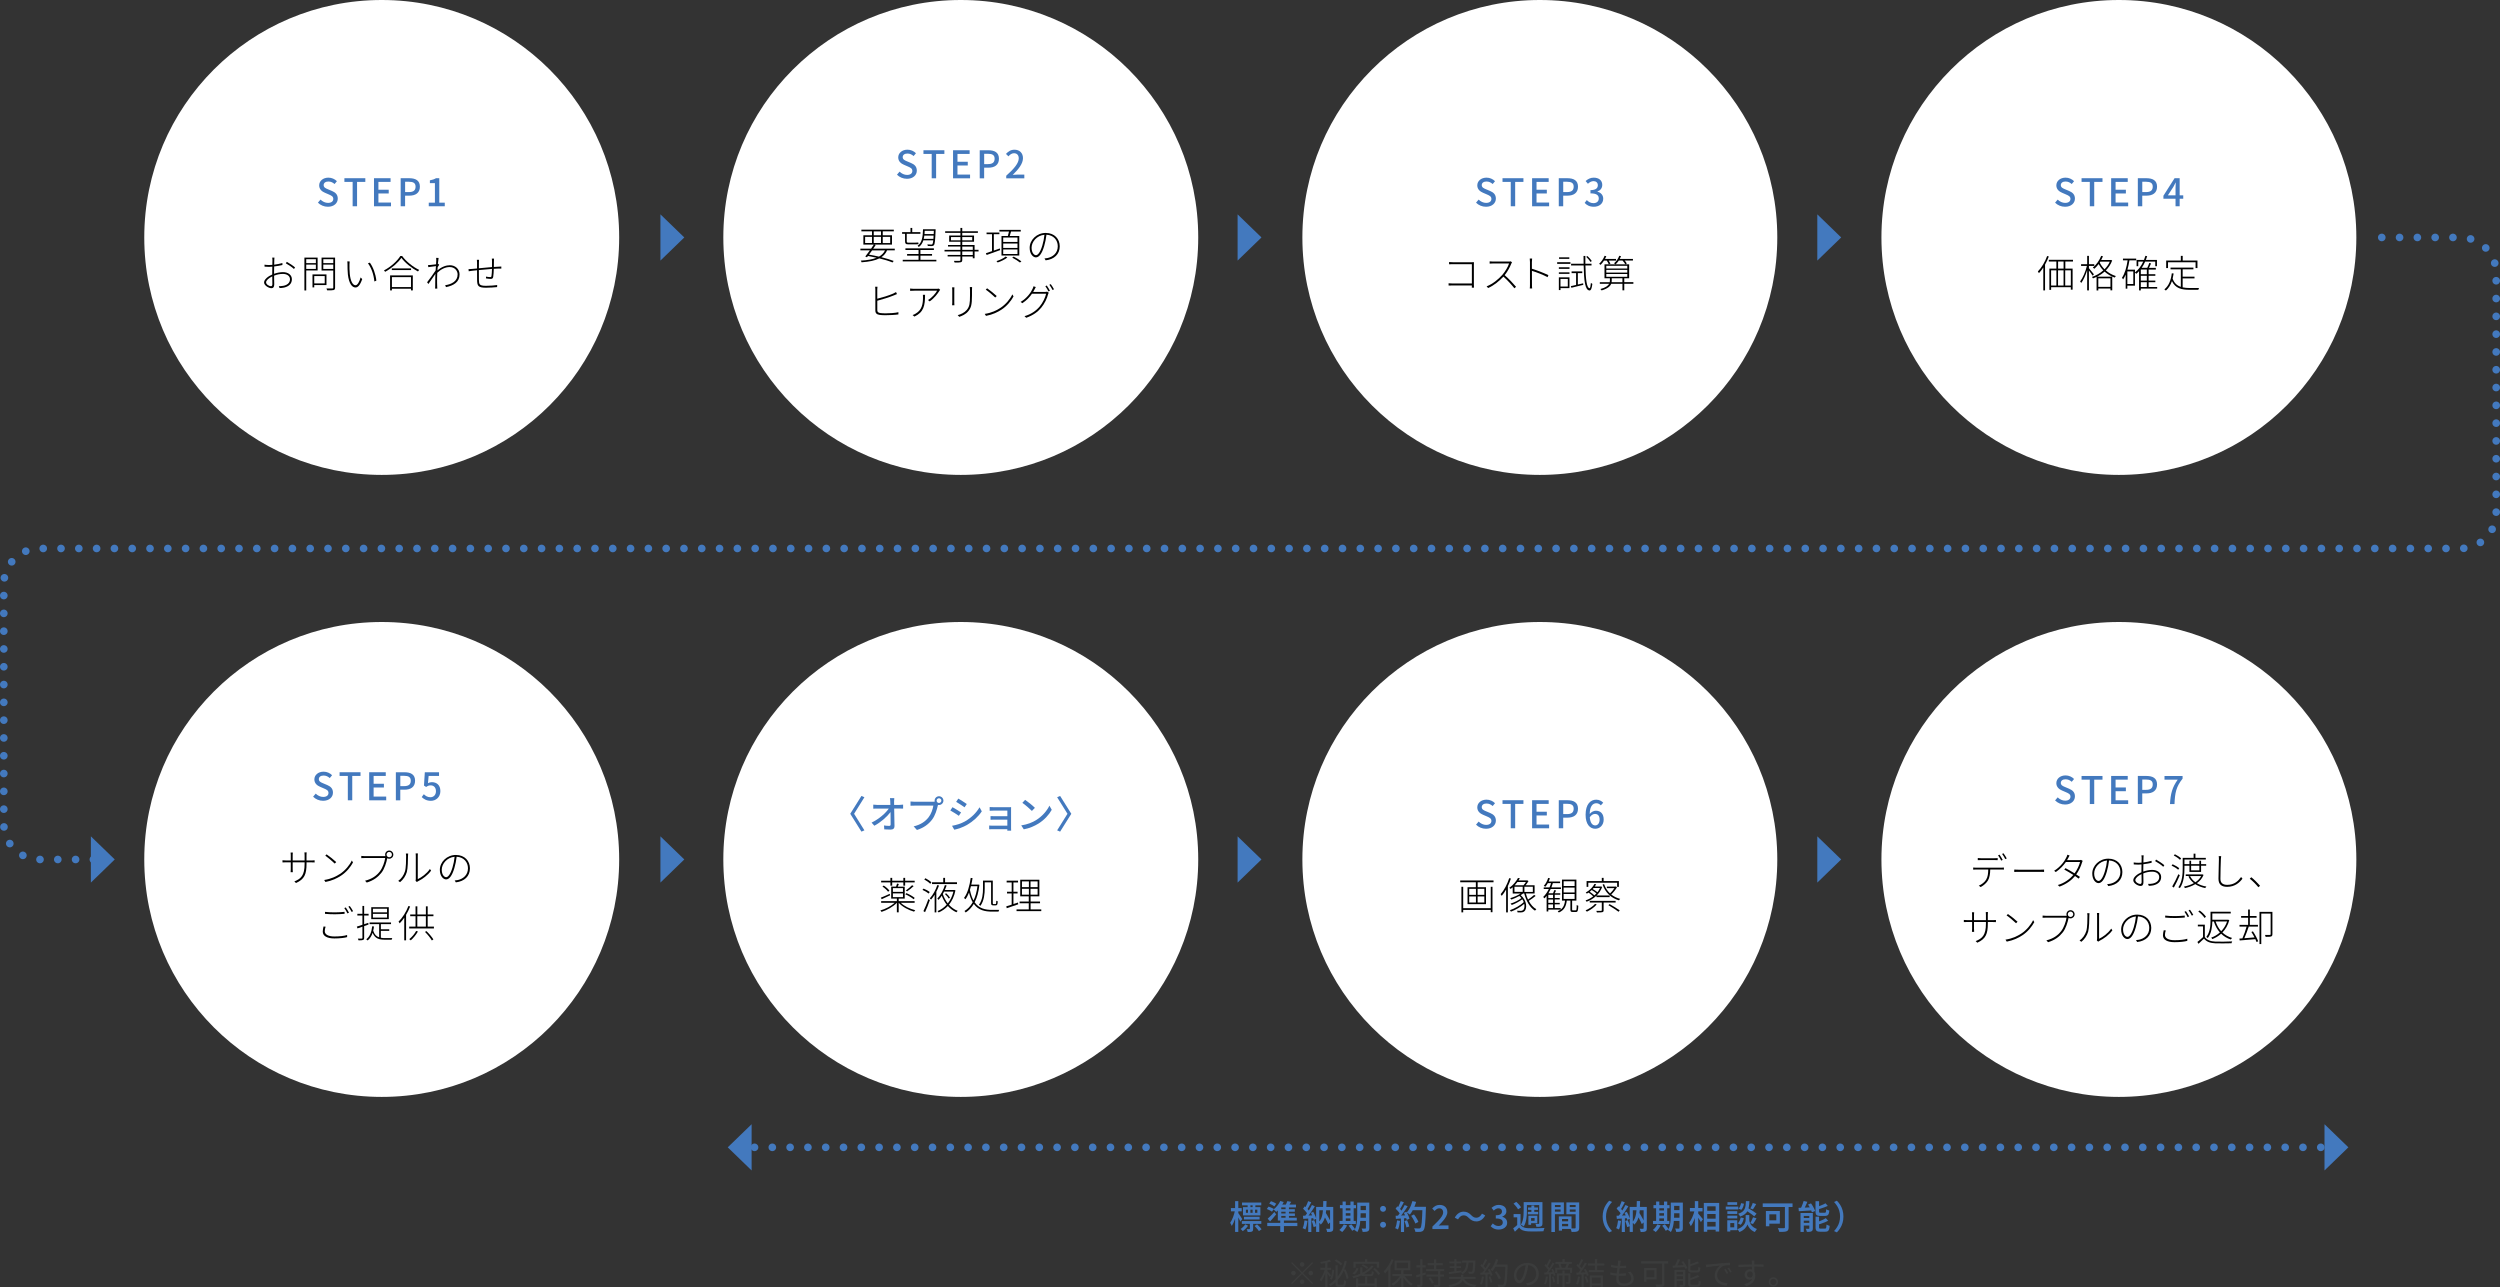<?xml version="1.0" encoding="UTF-8"?>
<svg id="PC" xmlns="http://www.w3.org/2000/svg" viewBox="0 0 983.24 506.2">
  <rect x="0" y="0" width="983.24" height="506.2" fill="#333333" stroke="none"/>
  <defs>
    <style>
      .cls-1 {
        fill: #000;
      }

      .cls-1, .cls-2, .cls-3, .cls-4 {
        stroke-width: 0px;
      }

      .cls-2 {
        fill: #4379be;
      }

      .cls-5 {
        fill: none;
        stroke: #4379be;
        stroke-dasharray: 0 0 0 7;
        stroke-linecap: round;
        stroke-miterlimit: 10;
        stroke-width: 3px;
      }

      .cls-3 {
        fill: #3b3c3c;
      }

      .cls-4 {
        fill: #fff;
      }
    </style>
  </defs>
  <circle class="cls-4" cx="150.13" cy="93.39" r="93.39"/>
  <circle class="cls-4" cx="377.87" cy="93.39" r="93.39"/>
  <circle class="cls-4" cx="605.61" cy="93.39" r="93.39"/>
  <circle class="cls-4" cx="833.35" cy="93.39" r="93.39"/>
  <circle class="cls-4" cx="150.13" cy="338.02" r="93.39"/>
  <g>
    <path class="cls-2" d="M125.04,79.7l1.02-1.2c.79.79,1.88,1.3,2.94,1.3,1.33,0,2.08-.63,2.08-1.56,0-1-.75-1.32-1.77-1.77l-1.53-.66c-1.06-.45-2.25-1.29-2.25-2.9,0-1.74,1.53-3.04,3.63-3.04,1.29,0,2.5.54,3.34,1.4l-.92,1.11c-.69-.61-1.45-.99-2.43-.99-1.12,0-1.86.54-1.86,1.42,0,.95.88,1.3,1.78,1.67l1.52.64c1.31.56,2.25,1.37,2.25,2.99,0,1.77-1.47,3.21-3.88,3.21-1.52,0-2.92-.6-3.93-1.62Z"/>
    <path class="cls-2" d="M138.69,71.54h-3.24v-1.45h8.23v1.45h-3.25v9.58h-1.74v-9.58Z"/>
    <path class="cls-2" d="M147.09,70.09h6.52v1.45h-4.78v3.08h4.05v1.47h-4.05v3.57h4.95v1.47h-6.69v-11.04Z"/>
    <path class="cls-2" d="M157.59,70.09h3.34c2.46,0,4.21.84,4.21,3.33s-1.75,3.53-4.15,3.53h-1.67v4.18h-1.74v-11.04ZM160.83,75.54c1.77,0,2.61-.67,2.61-2.13s-.92-1.93-2.67-1.93h-1.44v4.06h1.5Z"/>
    <path class="cls-2" d="M168.63,79.7h2.42v-7.68h-1.98v-1.09c1.03-.2,1.77-.45,2.4-.84h1.3v9.61h2.16v1.42h-6.3v-1.42Z"/>
    <path class="cls-1" d="M107.78,107.68c1.2-.42,2.44-.65,3.51-.65,2.1,0,3.51,1.17,3.51,2.79,0,1.81-1.24,2.85-3.09,3.29-.66.15-1.32.17-1.77.18l-.28-.76c.51,0,1.12.03,1.71-.11,1.36-.24,2.68-1.02,2.68-2.58,0-1.39-1.3-2.11-2.76-2.11-1.24,0-2.32.22-3.49.69.01,1.29.06,2.68.06,3.42,0,1.11-.44,1.51-1.14,1.51-.99,0-2.86-1.06-2.86-2.26s1.59-2.43,3.21-3.13v-.71c0-.69.02-1.54.03-2.37-.46.04-.9.08-1.26.08-.69,0-1.28-.03-1.79-.08l-.03-.78c.78.1,1.26.13,1.8.13.38,0,.82-.03,1.29-.06.03-.93.04-1.69.04-1.96,0-.3-.03-.66-.08-.9h.87c-.03.27-.04.54-.06.87,0,.31-.02,1.05-.04,1.92,1.14-.15,2.35-.38,3.22-.65l.02.78c-.87.22-2.11.43-3.25.57-.03.82-.04,1.69-.04,2.38v.5ZM107.12,111.78c0-.65-.03-1.86-.04-3.08-1.36.62-2.43,1.59-2.43,2.35,0,.81,1.21,1.52,1.92,1.52.39,0,.55-.33.55-.79ZM112.8,102.97c1,.55,2.56,1.59,3.24,2.21l-.42.63c-.75-.77-2.23-1.7-3.21-2.25l.39-.58Z"/>
    <path class="cls-1" d="M120.44,106.39v7.84h-.72v-12.92h5.2v5.07h-4.48ZM120.44,101.94v1.54h3.79v-1.54h-3.79ZM124.23,105.76v-1.68h-3.79v1.68h3.79ZM123.59,112.12v.92h-.69v-5.12h5.5v4.2h-4.81ZM123.59,108.57v2.89h4.12v-2.89h-4.12ZM131.79,113.09c0,.58-.16.86-.57.99-.45.12-1.26.12-2.55.12-.03-.2-.17-.54-.27-.75,1.06.03,2.02.01,2.29,0,.29,0,.38-.09.38-.36v-6.7h-4.6v-5.07h5.32v11.77ZM127.16,101.94v1.54h3.92v-1.54h-3.92ZM131.07,105.76v-1.68h-3.92v1.68h3.92Z"/>
    <path class="cls-1" d="M137.45,104.05c-.03.9,0,2.41.12,3.72.27,2.7,1.12,4.42,2.26,4.42.79,0,1.54-1.4,2-3.08l.63.65c-.85,2.47-1.74,3.31-2.64,3.31-1.28,0-2.58-1.38-3-5.14-.14-1.23-.15-3.08-.15-3.92,0-.32-.02-.93-.08-1.21l.94.03c-.03.26-.07.86-.09,1.22ZM148.02,110.38l-.78.32c-.27-2.83-1.24-5.46-2.53-7.14l.75-.27c1.27,1.74,2.29,4.46,2.56,7.09Z"/>
    <path class="cls-1" d="M158.16,100.68c1.58,2.19,4.35,4.36,6.7,5.47-.17.18-.36.43-.48.62-2.37-1.23-5.07-3.38-6.52-5.37-1.25,1.86-3.78,4.09-6.38,5.5-.1-.15-.3-.39-.46-.55,2.64-1.37,5.2-3.67,6.43-5.67h.71ZM153.42,108.32h8.94v5.89h-.72v-.66h-7.5v.66h-.72v-5.89ZM161.67,105.55v.66h-7.57v-.66h7.57ZM154.14,109v3.9h7.5v-3.9h-7.5Z"/>
    <path class="cls-1" d="M172.74,104.12c-.17.27-.41.63-.6.96-.03.42-.06.86-.09,1.28,1.71-1.49,3.46-2.05,4.9-2.05,1.94,0,3.79,1.36,3.79,3.61.03,2.99-2.34,4.42-5.33,5l-.33-.75c2.46-.34,4.92-1.56,4.9-4.26,0-1.14-.87-2.88-3.13-2.88-1.79,0-3.5.93-4.88,2.26-.03.74-.06,1.42-.06,2.03,0,1.44-.02,2.14.04,3.43l.04.76h-.87c.03-.15.04-.51.04-.75.02-1.42.02-2.02.03-3.52,0-.33.03-.88.06-1.53-.77,1.16-1.9,2.78-2.76,3.98l-.51-.68c.83-1.03,2.64-3.54,3.35-4.65.04-.57.07-1.16.12-1.7-.64.09-2.02.27-3.01.41l-.08-.84c.27.01.53,0,.78-.01.49-.03,1.53-.14,2.35-.27.04-.79.09-1.41.09-1.58,0-.28,0-.63-.04-.96l.96.04c-.06.33-.17,1.22-.29,2.34l.15-.04.35.38Z"/>
    <path class="cls-1" d="M194.3,101.73c-.03.24-.04.66-.04.95-.02.7-.02,1.6-.03,2.32.71-.04,1.36-.09,1.94-.12.38-.01.71-.04,1-.06v.81c-.21-.01-.65,0-1.02,0-.51,0-1.19.04-1.94.09-.04,1.04-.09,2.46-.24,3.2-.1.58-.42.78-1.04.78-.55,0-1.47-.14-1.8-.21l.02-.71c.54.12,1.17.19,1.54.19.4,0,.57-.06.61-.42.09-.54.17-1.75.2-2.79-1.64.12-3.56.3-5.16.46,0,1.63-.01,3.28.02,3.82.06,1.68,0,2.37,2.77,2.37,1.71,0,3.52-.17,4.41-.31l-.03.81c-.99.1-2.81.25-4.36.25-3.19,0-3.45-.79-3.51-3.03-.02-.64-.02-2.29-.02-3.84-.79.09-1.48.17-1.94.21-.45.06-.93.13-1.33.19l-.09-.84c.5,0,.96-.03,1.36-.08.44-.03,1.14-.1,2-.18v-2.38c0-.36,0-.62-.06-1.04h.85c-.03.25-.04.66-.04,1l-.02,2.34c1.54-.15,3.44-.34,5.15-.48.01-.78.01-1.71.01-2.37,0-.3-.03-.74-.07-.96h.85Z"/>
  </g>
  <g>
    <path class="cls-2" d="M352.78,68.7l1.02-1.2c.79.79,1.88,1.3,2.94,1.3,1.33,0,2.08-.63,2.08-1.56,0-1-.75-1.32-1.77-1.77l-1.53-.66c-1.06-.45-2.25-1.29-2.25-2.9,0-1.74,1.53-3.04,3.63-3.04,1.29,0,2.5.54,3.34,1.4l-.92,1.11c-.69-.61-1.45-.99-2.43-.99-1.12,0-1.86.54-1.86,1.42,0,.95.88,1.3,1.78,1.67l1.52.64c1.31.56,2.25,1.37,2.25,2.99,0,1.77-1.47,3.21-3.88,3.21-1.52,0-2.92-.6-3.93-1.62Z"/>
    <path class="cls-2" d="M366.43,60.54h-3.24v-1.45h8.23v1.45h-3.25v9.58h-1.74v-9.58Z"/>
    <path class="cls-2" d="M374.83,59.09h6.52v1.45h-4.78v3.08h4.05v1.47h-4.05v3.57h4.95v1.47h-6.69v-11.04Z"/>
    <path class="cls-2" d="M385.33,59.09h3.34c2.46,0,4.21.84,4.21,3.33s-1.75,3.53-4.15,3.53h-1.67v4.18h-1.74v-11.04ZM388.57,64.54c1.77,0,2.61-.67,2.61-2.13s-.92-1.93-2.67-1.93h-1.44v4.06h1.5Z"/>
    <path class="cls-2" d="M395.74,69.12c3.25-2.88,4.93-5.02,4.93-6.84,0-1.2-.65-2.02-1.88-2.02-.87,0-1.59.55-2.17,1.23l-.98-.96c.95-1.02,1.92-1.65,3.36-1.65,2.02,0,3.33,1.32,3.33,3.32,0,2.13-1.69,4.33-4.03,6.57.57-.06,1.26-.1,1.8-.1h2.76v1.47h-7.12v-1Z"/>
    <path class="cls-1" d="M348.87,98.48c-.48,1.11-1.21,1.99-2.23,2.67,1.89.46,3.58.99,4.84,1.48l-.45.6c-1.33-.56-3.15-1.11-5.19-1.61-1.69.87-4,1.33-6.99,1.54-.04-.2-.18-.48-.3-.66,2.61-.15,4.66-.5,6.22-1.14-1.09-.25-2.25-.48-3.4-.69l-.39.51-.67-.29c.52-.65,1.17-1.53,1.81-2.43h-3.73v-.65h4.2c.39-.57.77-1.12,1.08-1.62h-4.11v-3.67h3.39v-1.53h-4.17v-.66h12.75v.66h-4.35v1.53h3.63v3.67h-7.06l.64.18c-.3.45-.63.94-.97,1.44h8.49v.65h-3.03ZM340.25,95.58h2.7v-2.42h-2.7v2.42ZM342.98,98.48c-.42.58-.83,1.15-1.21,1.67,1.33.22,2.67.49,3.93.78,1.08-.6,1.86-1.41,2.37-2.44h-5.08ZM343.64,92.54h2.85v-1.53h-2.85v1.53ZM346.49,95.58v-2.42h-2.85v2.42h2.85ZM347.18,93.17v2.42h2.92v-2.42h-2.92Z"/>
    <path class="cls-1" d="M355.94,91.95h-1.15v-.66h3.3v-1.65h.69v1.65h3.21v.66h-5.37v2.85c0,.48.12.63.54.63h2.9c.31,0,.84-.02,1.1-.06.03.2.07.5.09.65-.21.06-.69.08-1.17.08h-2.9c-.98,0-1.23-.33-1.23-1.31v-2.83ZM368.27,102.17v.65h-13.23v-.65h6.22v-1.62h-4.5v-.64h4.5v-1.59h-5.16v-.65h11.19v.65h-5.29v1.59h4.57v.64h-4.57v1.62h6.27ZM363.15,94.52c-.35,1.11-.92,2-1.81,2.64-.09-.17-.3-.39-.46-.5,1.77-1.2,2.05-3.5,2.14-6.49h4.95v.38c-.15,4.06-.3,5.46-.68,5.89-.19.22-.44.31-.81.34-.33,0-.93,0-1.58-.03-.02-.19-.08-.45-.18-.63.68.06,1.29.06,1.52.06.23.01.36-.02.46-.15.15-.17.26-.62.35-1.51h-3.9ZM367.11,93.94c.03-.38.04-.79.07-1.29h-3.66c-.04.45-.12.88-.23,1.29h3.81ZM363.68,90.77c-.02.45-.04.88-.07,1.29h3.61l.06-1.29h-3.6Z"/>
    <path class="cls-1" d="M384.86,98.9h-1.56v2.67h-.71v-.69h-4.14v1.33c0,.6-.18.81-.57.93-.42.12-1.19.12-2.43.12-.04-.18-.17-.46-.27-.66,1,.03,1.94.01,2.17,0,.29-.02.38-.09.38-.38v-1.35h-5.02v-.6h5.02v-1.38h-6.25v-.63h6.25v-1.29h-4.88v-.6h4.88v-1.29h-4.42v-2.44h4.42v-1.05h-6v-.63h6v-1.32h.72v1.32h6.15v.63h-6.15v1.05h4.64v2.44h-4.64v1.29h4.85v1.89h1.56v.63ZM377.73,94.52v-1.29h-3.72v1.29h3.72ZM378.45,93.23v1.29h3.92v-1.29h-3.92ZM378.45,98.27h4.14v-1.29h-4.14v1.29ZM382.59,98.9h-4.14v1.38h4.14v-1.38Z"/>
    <path class="cls-1" d="M393.36,98.37c-1.89.67-3.88,1.38-5.32,1.91l-.29-.71c.66-.21,1.49-.48,2.4-.79v-6.66h-2.14v-.67h5.05v.67h-2.19v6.42l2.37-.83.12.66ZM396.2,101.28c-.96.76-2.49,1.51-3.81,1.95-.1-.14-.33-.39-.48-.53,1.3-.41,2.85-1.14,3.6-1.8l.69.38ZM396.38,92.81c.17-.51.33-1.19.45-1.74h-3.78v-.66h8.41v.66h-3.82c-.17.58-.34,1.21-.52,1.74h3.76v7.69h-7v-7.69h2.5ZM400.17,93.43h-5.61v1.72h5.61v-1.72ZM400.17,95.77h-5.61v1.75h5.61v-1.75ZM400.17,98.11h-5.61v1.78h5.61v-1.78ZM398.67,100.92c1.03.51,2.35,1.31,3.04,1.88l-.57.45c-.65-.55-1.98-1.38-3.04-1.92l.57-.41Z"/>
    <path class="cls-1" d="M410.82,101.64c.42-.03.88-.09,1.2-.16,1.92-.41,4-1.85,4-4.63,0-2.36-1.62-4.4-4.45-4.53-.18,1.47-.48,3.06-.89,4.41-.9,3.09-2.04,4.5-3.27,4.5-1.12,0-2.45-1.35-2.45-3.76,0-3.12,2.81-5.86,6.31-5.86s5.52,2.4,5.52,5.26c0,3.1-2.15,5.13-5.54,5.52l-.45-.74ZM410.78,92.33c-3.06.27-5.06,2.85-5.06,5.07,0,2.1,1.04,2.97,1.73,2.97s1.65-1,2.49-3.81c.41-1.32.69-2.81.84-4.23Z"/>
    <path class="cls-1" d="M345.03,121.89c0,.84.35,1.05,1.1,1.22.49.07,1.35.13,2.13.13,1.6,0,3.82-.13,5.08-.46v.88c-1.23.2-3.48.31-5.1.31-.84,0-1.73-.03-2.34-.13-1.06-.18-1.63-.6-1.63-1.77v-8.31c0-.38-.02-.72-.08-1h.92c-.04.28-.08.6-.08,1v3.72c1.77-.42,4.54-1.26,6.24-2.01.42-.18.81-.39,1.14-.6l.36.79c-.34.14-.79.36-1.21.51-1.8.75-4.73,1.63-6.52,2.11v3.6Z"/>
    <path class="cls-1" d="M369.76,114c-.1.11-.23.26-.31.39-.54.93-1.96,2.88-3.81,4.15l-.66-.54c1.48-.82,3.04-2.64,3.58-3.67h-8.97c-.53,0-1.11.03-1.64.06v-.92c.5.08,1.11.12,1.64.12h8.92c.21,0,.58-.03.75-.08l.5.48ZM363.82,115.95c0,4.26-.51,6.83-4.18,8.56l-.72-.6c.36-.11.87-.34,1.2-.57,2.58-1.48,2.89-3.94,2.89-6.46,0-.3,0-.6-.04-.93h.85Z"/>
    <path class="cls-1" d="M375.36,113.01c-.03.25-.04.75-.04,1.03v4.98c0,.39.01.83.04,1.05h-.9c.03-.21.06-.63.06-1.05v-4.98c0-.25-.01-.78-.06-1.03h.9ZM382.32,112.9c-.03.33-.04.74-.04,1.17v2.12c0,3.83-.4,4.89-1.47,6.21-.96,1.21-2.43,1.83-3.52,2.21l-.63-.66c1.3-.36,2.64-.96,3.57-2.07,1.09-1.3,1.27-2.58,1.27-5.7v-2.1c0-.43-.03-.84-.08-1.17h.9Z"/>
    <path class="cls-1" d="M393.43,121.12c2.16-1.41,3.91-3.58,4.72-5.34l.47.79c-.96,1.77-2.55,3.79-4.74,5.21-1.48.96-3.36,1.93-6.09,2.46l-.5-.78c2.76-.42,4.72-1.42,6.13-2.34ZM392.01,116.43l-.59.58c-.75-.74-2.59-2.34-3.72-3.08l.52-.55c1.06.71,2.98,2.26,3.78,3.04Z"/>
    <path class="cls-1" d="M411.01,114.81c.36,0,.6-.03.78-.12l.67.41c-.09.17-.21.48-.25.63-.4,1.62-1.36,3.66-2.68,5.26-1.32,1.62-3.12,2.98-5.92,3.99l-.68-.63c2.56-.73,4.56-2.13,5.96-3.79,1.24-1.48,2.2-3.52,2.55-5.04h-5.56c-.85,1.25-2.08,2.61-3.81,3.73l-.68-.5c2.56-1.5,4.14-3.82,4.74-5.2.1-.21.29-.66.35-.96l.9.3c-.18.31-.38.71-.51.97-.15.3-.33.62-.52.95h4.68ZM411.69,112.29c.38.54.92,1.43,1.25,2.06l-.58.27c-.29-.6-.83-1.5-1.23-2.07l.57-.26ZM413.25,111.74c.4.54.99,1.47,1.29,2.04l-.58.27c-.33-.66-.83-1.5-1.26-2.05l.56-.25Z"/>
  </g>
  <g>
    <path class="cls-2" d="M123.15,313.33l1.02-1.2c.79.79,1.88,1.3,2.94,1.3,1.33,0,2.08-.63,2.08-1.56,0-1-.75-1.32-1.77-1.77l-1.53-.66c-1.06-.45-2.25-1.29-2.25-2.9,0-1.74,1.53-3.04,3.63-3.04,1.29,0,2.5.54,3.34,1.4l-.92,1.11c-.69-.61-1.45-.99-2.43-.99-1.12,0-1.86.54-1.86,1.42,0,.95.88,1.3,1.78,1.67l1.52.64c1.31.56,2.25,1.37,2.25,2.99,0,1.77-1.47,3.21-3.88,3.21-1.52,0-2.92-.6-3.93-1.62Z"/>
    <path class="cls-2" d="M136.8,305.17h-3.24v-1.45h8.23v1.45h-3.25v9.58h-1.74v-9.58Z"/>
    <path class="cls-2" d="M145.2,303.72h6.52v1.45h-4.78v3.08h4.05v1.47h-4.05v3.57h4.95v1.47h-6.69v-11.04Z"/>
    <path class="cls-2" d="M155.7,303.72h3.34c2.46,0,4.21.84,4.21,3.33s-1.75,3.53-4.15,3.53h-1.67v4.18h-1.74v-11.04ZM158.94,309.18c1.77,0,2.61-.67,2.61-2.13s-.92-1.93-2.67-1.93h-1.44v4.06h1.5Z"/>
    <path class="cls-2" d="M165.86,313.48l.83-1.12c.63.63,1.42,1.19,2.58,1.19,1.24,0,2.19-.88,2.19-2.36s-.84-2.31-2.1-2.31c-.71,0-1.12.21-1.77.63l-.84-.55.33-5.23h5.59v1.45h-4.09l-.26,2.83c.47-.24.92-.39,1.52-.39,1.84,0,3.36,1.09,3.36,3.51s-1.79,3.83-3.72,3.83c-1.74,0-2.83-.71-3.62-1.47Z"/>
    <path class="cls-1" d="M122.54,338.43c.58,0,1.12-.06,1.2-.08v.85c-.06-.01-.62-.04-1.2-.04h-1.98v.54c0,4.16-.82,6.09-4.14,7.59l-.65-.62c2.61-1.06,4.03-2.35,4.03-6.87v-.65h-4.69v2.66c0,.48.05,1.17.06,1.23h-.87c0-.06.06-.72.06-1.23v-2.66h-1.83c-.58,0-1.35.04-1.43.04v-.85c.06.01.85.08,1.43.08h1.83v-2.18c0-.43-.04-.87-.06-.93h.87c0,.06-.06.45-.06.92v2.19h4.69v-2.06c0-.57-.06-1.06-.06-1.12h.89c-.02.06-.08.56-.08,1.12v2.06h1.98Z"/>
    <path class="cls-1" d="M133.65,343.76c2.16-1.41,3.91-3.58,4.72-5.34l.46.79c-.96,1.77-2.55,3.79-4.74,5.21-1.48.96-3.36,1.93-6.09,2.46l-.5-.78c2.76-.42,4.72-1.42,6.13-2.34ZM132.23,339.06l-.58.58c-.75-.74-2.6-2.34-3.72-3.08l.52-.55c1.06.71,2.98,2.26,3.78,3.04Z"/>
    <path class="cls-1" d="M151.29,336.71h.28c-.07-.18-.1-.38-.1-.58,0-.9.71-1.62,1.6-1.62s1.62.72,1.62,1.62-.73,1.61-1.62,1.61c-.28,0-.54-.08-.76-.2l-.02.06c-.31,1.65-1.08,4.11-2.22,5.58-1.38,1.74-3.04,3.06-5.83,3.93l-.66-.72c2.87-.75,4.54-2.01,5.83-3.67,1.09-1.42,1.88-3.74,2.08-5.26h-8.08c-.54,0-.93.01-1.32.04v-.87c.39.04.84.09,1.33.09h7.86ZM154.14,336.12c0-.58-.48-1.08-1.06-1.08s-1.06.5-1.06,1.08.48,1.05,1.06,1.05,1.06-.46,1.06-1.05Z"/>
    <path class="cls-1" d="M156.62,346.46c1.23-.87,2.17-2.19,2.65-3.74.44-1.42.45-4.5.45-6.1,0-.34-.03-.63-.09-.92h.9c-.03.24-.06.57-.06.92,0,1.59-.06,4.83-.46,6.33-.45,1.56-1.43,3.01-2.67,4l-.72-.5ZM163.44,346.44c.06-.19.09-.45.09-.69v-9.12c0-.51-.05-.84-.06-1h.88c-.03.17-.04.5-.04,1v9.13c1.48-.69,3.54-2.16,4.77-4l.47.66c-1.33,1.83-3.38,3.32-5.15,4.18-.18.09-.3.18-.44.29l-.52-.45Z"/>
    <path class="cls-1" d="M178.85,346.28c.42-.03.88-.09,1.2-.16,1.92-.41,4-1.85,4-4.63,0-2.36-1.62-4.4-4.45-4.53-.18,1.47-.48,3.06-.89,4.41-.9,3.09-2.04,4.5-3.27,4.5-1.12,0-2.45-1.35-2.45-3.76,0-3.12,2.81-5.86,6.31-5.86s5.52,2.4,5.52,5.26c0,3.1-2.15,5.13-5.54,5.52l-.45-.74ZM178.8,336.96c-3.06.27-5.06,2.85-5.06,5.07,0,2.1,1.04,2.97,1.73,2.97s1.65-1,2.49-3.81c.41-1.32.69-2.81.84-4.23Z"/>
    <path class="cls-1" d="M128.06,364.45c-.21.62-.33,1.2-.33,1.79,0,1.21,1.27,2.07,3.79,2.07,2.07,0,3.99-.22,4.99-.58l.02.83c-.93.29-2.87.53-5.01.53-2.79,0-4.58-.92-4.58-2.69,0-.72.17-1.39.31-2.02l.8.09ZM127.82,358.63c1.06.14,2.43.2,3.87.2s2.79-.1,3.83-.21v.78c-.99.08-2.49.18-3.83.18-1.45,0-2.71-.06-3.87-.17v-.78ZM137.25,358.95l-.6.29c-.28-.62-.82-1.54-1.24-2.1l.58-.25c.38.53.93,1.43,1.26,2.07ZM138.87,358.38l-.58.27c-.35-.67-.84-1.52-1.27-2.07l.55-.25c.41.54,1,1.47,1.31,2.05Z"/>
    <path class="cls-1" d="M143.22,364.23v4.65c0,.48-.14.67-.45.81-.3.12-.82.15-1.77.14-.04-.18-.13-.47-.24-.68.72.02,1.33.02,1.5,0,.19,0,.28-.06.28-.28v-4.4c-.7.25-1.36.5-1.95.67l-.24-.71c.6-.19,1.35-.45,2.19-.72v-3.64h-1.99v-.67h1.99v-3.11h.68v3.11h1.75v.67h-1.75v3.42l1.62-.54.1.67-1.72.6ZM154.28,368.95c-.1.17-.22.46-.24.64h-2.62c-2.31,0-3.93-.43-4.87-2.71-.42,1.25-1.05,2.24-1.94,3-.1-.12-.39-.36-.56-.46,1.4-1.08,2.08-2.8,2.34-5.12l.69.08c-.07.58-.16,1.16-.3,1.65.48,1.53,1.29,2.28,2.34,2.62v-5.2h-3.76v-.65h8.43v.65h-4v2.02h3.3v.63h-3.3v2.71c.51.11,1.06.14,1.65.14h2.85ZM152.91,361.5h-6.9v-4.71h6.9v4.71ZM152.22,357.39h-5.55v1.44h5.55v-1.44ZM152.22,359.41h-5.55v1.47h5.55v-1.47Z"/>
    <path class="cls-1" d="M161.31,356.52c-.45,1.14-.99,2.25-1.6,3.28v10.04h-.72v-8.91c-.57.83-1.17,1.59-1.8,2.22-.07-.17-.3-.51-.45-.66,1.54-1.5,3-3.81,3.9-6.17l.67.2ZM170.66,364.44v.71h-9.72v-.71h2.49v-4.09h-2.1v-.7h2.1v-3.18h.71v3.18h3.36v-3.18h.71v3.18h2.26v.7h-2.26v4.09h2.46ZM164.37,366.34c-.72,1.3-1.81,2.62-2.81,3.5-.12-.13-.42-.36-.6-.48,1.04-.81,2.07-2.02,2.71-3.22l.69.21ZM164.13,364.44h3.36v-4.09h-3.36v4.09ZM167.7,366.19c1.05,1,2.21,2.37,2.75,3.28l-.6.41c-.54-.95-1.68-2.35-2.7-3.36l.56-.33Z"/>
  </g>
  <g>
    <path class="cls-2" d="M580.52,79.7l1.02-1.2c.79.79,1.88,1.3,2.94,1.3,1.33,0,2.08-.63,2.08-1.56,0-1-.75-1.32-1.77-1.77l-1.53-.66c-1.06-.45-2.25-1.29-2.25-2.9,0-1.74,1.53-3.04,3.63-3.04,1.29,0,2.5.54,3.34,1.4l-.92,1.11c-.69-.61-1.45-.99-2.43-.99-1.12,0-1.86.54-1.86,1.42,0,.95.88,1.3,1.78,1.67l1.52.64c1.31.56,2.25,1.37,2.25,2.99,0,1.77-1.47,3.21-3.88,3.21-1.52,0-2.92-.6-3.93-1.62Z"/>
    <path class="cls-2" d="M594.17,71.54h-3.24v-1.45h8.23v1.45h-3.25v9.58h-1.74v-9.58Z"/>
    <path class="cls-2" d="M602.57,70.09h6.52v1.45h-4.78v3.08h4.05v1.47h-4.05v3.57h4.95v1.47h-6.69v-11.04Z"/>
    <path class="cls-2" d="M613.07,70.09h3.34c2.46,0,4.21.84,4.21,3.33s-1.75,3.53-4.15,3.53h-1.67v4.18h-1.74v-11.04ZM616.31,75.54c1.77,0,2.61-.67,2.61-2.13s-.92-1.93-2.67-1.93h-1.44v4.06h1.5Z"/>
    <path class="cls-2" d="M623.24,79.8l.84-1.11c.65.66,1.47,1.21,2.61,1.21,1.25,0,2.1-.69,2.1-1.83,0-1.23-.78-2.02-3.27-2.02v-1.28c2.18,0,2.9-.83,2.9-1.93,0-.98-.65-1.59-1.69-1.61-.85.02-1.58.44-2.21,1.05l-.9-1.08c.87-.78,1.89-1.33,3.17-1.33,1.98,0,3.37,1.02,3.37,2.85,0,1.27-.73,2.16-1.9,2.59v.08c1.27.31,2.28,1.27,2.28,2.76,0,2-1.66,3.17-3.69,3.17-1.74,0-2.87-.69-3.6-1.52Z"/>
    <path class="cls-1" d="M578.85,113.14c.02-.09.03-.45.03-.87h-7.6c-.63,0-1.21.01-1.56.04v-.9c.31.03.94.08,1.54.08h7.62v-7.59h-7.44c-.51,0-1.21.03-1.53.04v-.88c.46.04,1.05.08,1.52.08h7.27c.33,0,.68,0,1-.02-.01.32-.03.74-.03,1.02v7.74c0,.54.03,1.16.04,1.26h-.87Z"/>
    <path class="cls-1" d="M594.67,103.16c-.08.11-.23.36-.27.5-.52,1.35-1.54,3.24-2.62,4.56,1.63,1.41,3.45,3.36,4.48,4.59l-.65.57c-1.02-1.29-2.76-3.21-4.33-4.59-1.65,1.77-3.67,3.45-6,4.49l-.6-.65c2.42-.96,4.57-2.73,6.19-4.54,1.03-1.17,2.23-3.12,2.64-4.47h-6.28c-.48,0-1.29.06-1.36.06v-.89c.09.02.9.08,1.36.08h6.07c.39,0,.68-.03.87-.09l.5.39Z"/>
    <path class="cls-1" d="M608.66,109.02c-1.66-.92-4.5-2-6.16-2.5l.02,5.35c0,.51.01,1.17.07,1.59h-.93c.06-.41.07-1.05.07-1.59v-8.77c0-.36-.03-.99-.09-1.43h.94c-.04.42-.09,1.07-.09,1.43v2.59c1.96.6,4.77,1.68,6.49,2.53l-.33.8Z"/>
    <path class="cls-1" d="M612.43,103.12h5.22v.65h-5.22v-.65ZM613.09,105.11h4.18v.63h-4.18v-.63ZM613.09,107.1h4.18v.61h-4.18v-.61ZM617.26,113.33h-3.52v.74h-.65v-5h4.17v4.26ZM617.2,101.82h-4.03v-.62h4.03v.62ZM613.73,109.7v2.99h2.88v-2.99h-2.88ZM620.56,111.9c.67-.15,1.38-.32,2.08-.48l.06.6c-1.67.42-3.4.84-4.69,1.16l-.2-.67c.57-.12,1.27-.27,2.06-.45v-4.65h-1.77v-.66h4.2v.66h-1.74v4.5ZM623.54,104.4c.09,5.43.52,8.89,1.62,8.95.25.02.43-.79.54-2.08.15.15.45.32.57.39-.23,2.01-.63,2.59-1.11,2.58-1.8-.08-2.19-3.98-2.31-9.84h-4.95v-.67h4.93c-.02-.98-.02-2.01-.03-3.08h.72v3.08h2.42v.67h-2.4ZM625.51,103.02c-.31-.57-1.03-1.41-1.67-2.03l.52-.27c.63.57,1.37,1.41,1.7,1.95l-.56.34Z"/>
    <path class="cls-1" d="M630.86,102.48c-.42.64-.88,1.23-1.35,1.69-.12-.1-.4-.31-.58-.42.89-.79,1.68-1.95,2.16-3.15l.67.17c-.15.36-.33.72-.51,1.06h4.33v.65h-2.89c.28.41.55.88.69,1.2l-.65.27c-.15-.38-.48-1-.81-1.47h-1.06ZM642.4,111.62h-3.58v2.58h-.72v-2.58h-4.43c-.36.93-1.33,1.88-3.76,2.61-.1-.17-.3-.42-.46-.56,2.08-.55,3.01-1.32,3.42-2.05h-3.67v-.64h3.91c.04-.24.06-.44.06-.65v-.9h-2.13v-5.46h9.7v5.46h-1.92v1.54h3.58v.64ZM631.75,105.61h8.25v-1.07h-8.25v1.07ZM631.75,107.21h8.25v-1.06h-8.25v1.06ZM631.75,108.86h8.25v-1.09h-8.25v1.09ZM638.09,110.98v-1.54h-4.2v.93c0,.2-.01.39-.04.62h4.25ZM636.67,102.48c-.38.57-.82,1.09-1.26,1.48-.14-.12-.45-.31-.62-.4.87-.72,1.64-1.8,2.06-2.96l.69.15c-.14.37-.3.73-.5,1.08h5.19v.65h-3.24c.34.39.67.83.82,1.16l-.58.31c-.19-.41-.65-1-1.09-1.47h-1.47Z"/>
  </g>
  <g>
    <path class="cls-2" d="M808.26,79.7l1.02-1.2c.79.79,1.88,1.3,2.94,1.3,1.33,0,2.08-.63,2.08-1.56,0-1-.75-1.32-1.77-1.77l-1.53-.66c-1.06-.45-2.25-1.29-2.25-2.9,0-1.74,1.53-3.04,3.63-3.04,1.29,0,2.5.54,3.34,1.4l-.92,1.11c-.69-.61-1.45-.99-2.43-.99-1.12,0-1.86.54-1.86,1.42,0,.95.88,1.3,1.78,1.67l1.52.64c1.3.56,2.25,1.37,2.25,2.99,0,1.77-1.47,3.21-3.88,3.21-1.52,0-2.92-.6-3.93-1.62Z"/>
    <path class="cls-2" d="M821.91,71.54h-3.24v-1.45h8.23v1.45h-3.25v9.58h-1.74v-9.58Z"/>
    <path class="cls-2" d="M830.31,70.09h6.52v1.45h-4.78v3.08h4.05v1.47h-4.05v3.57h4.95v1.47h-6.69v-11.04Z"/>
    <path class="cls-2" d="M840.81,70.09h3.34c2.46,0,4.21.84,4.21,3.33s-1.75,3.53-4.15,3.53h-1.67v4.18h-1.74v-11.04ZM844.05,75.54c1.77,0,2.61-.67,2.61-2.13s-.92-1.93-2.67-1.93h-1.44v4.06h1.5Z"/>
    <path class="cls-2" d="M858.66,78.15h-1.41v2.97h-1.62v-2.97h-4.77v-1.16l4.39-6.91h2v6.73h1.41v1.33ZM855.63,76.82v-2.89c0-.6.06-1.53.09-2.13h-.06c-.27.56-.57,1.12-.88,1.7l-2.17,3.33h3.03Z"/>
    <path class="cls-1" d="M805.79,100.89c-.4,1.09-.92,2.17-1.48,3.18v10.14h-.69v-9c-.54.83-1.11,1.58-1.71,2.22-.08-.17-.3-.51-.43-.66,1.47-1.49,2.82-3.77,3.66-6.09l.66.21ZM812.29,102.85v2.79h2.86v8.28h-.7v-.96h-7.75v1.05h-.69v-8.37h2.75v-2.79h-2.97v-.67h9.51v.67h-3ZM806.69,112.3h2.08v-5.98h-2.08v5.98ZM809.42,106.32v5.98h2.17v-5.98h-2.17ZM811.6,102.85h-2.16v2.79h2.16v-2.79ZM814.45,106.32h-2.21v5.98h2.21v-5.98Z"/>
    <path class="cls-1" d="M823.03,108.45c-.25-.44-.95-1.4-1.47-2.07v7.82h-.69v-7.94c-.6,1.94-1.47,3.92-2.33,5.03-.09-.18-.28-.45-.43-.6,1.04-1.32,2.13-3.87,2.66-6.09h-2.29v-.69h2.4v-3.27h.69v3.27h2.1v.69h-2.1v.88c.45.5,1.68,2.01,1.96,2.4l-.5.57ZM830.71,102.45c-.55,1.53-1.44,2.83-2.5,3.9,1.05.93,2.37,1.72,3.94,2.22-.15.15-.34.42-.45.6-1.59-.55-2.91-1.39-3.98-2.35-.9.81-1.92,1.47-2.94,1.99h5.96v5.37h-.71v-.69h-4.77v.75h-.69v-5.33c-.46.22-.95.42-1.41.58-.09-.18-.27-.45-.42-.57,1.54-.51,3.15-1.38,4.48-2.58-.78-.79-1.38-1.67-1.83-2.49-.53.72-1.11,1.35-1.7,1.86-.12-.12-.42-.38-.6-.46,1.39-1.11,2.59-2.82,3.31-4.63l.69.18c-.2.49-.44.99-.69,1.45h3.71l.15-.03.44.22ZM825.26,109.46v3.36h4.77v-3.36h-4.77ZM826.03,102.91c-.06.12-.14.24-.21.35.42.9,1.06,1.8,1.89,2.64.85-.87,1.59-1.86,2.07-2.99h-3.75Z"/>
    <path class="cls-1" d="M848.39,113.51h-6.42v.69h-.69v-7.56c-.34.39-.71.73-1.08,1.05-.1-.12-.38-.36-.53-.48v5.15h-3v1.18h-.65v-5.54c-.29.69-.63,1.32-1,1.88-.09-.15-.33-.48-.46-.64,1.14-1.65,1.83-4.14,2.22-6.85h-1.83v-.67h5.21v.67h-2.66c-.21,1.29-.46,2.53-.79,3.67h2.97v1.09c1.35-1.05,2.45-2.52,3.25-4.26h-1.96v1.8h-.66v-2.46h2.91c.21-.52.39-1.06.56-1.62l.69.15c-.15.51-.33.99-.51,1.47h4.36v2.46h-.67v-1.8h-3.97c-.39.88-.84,1.71-1.35,2.44h2.19c.29-.58.62-1.38.79-1.93l.69.23c-.25.55-.54,1.18-.81,1.71h2.69v.68h-2.83v1.83h2.64v.61h-2.64v1.91h2.64v.62h-2.64v1.89h3.36v.64ZM839.02,106.74h-2.34v4.96h2.34v-4.96ZM844.34,106.02h-2.37v1.83h2.37v-1.83ZM844.34,108.46h-2.37v1.91h2.37v-1.91ZM841.97,112.87h2.37v-1.89h-2.37v1.89Z"/>
    <path class="cls-1" d="M858.44,113.02c.85.18,1.83.26,2.86.26.39,0,3.03,0,3.6-.02-.14.17-.27.51-.3.72h-3.34c-3.31,0-5.68-.57-7.05-3.42-.52,1.54-1.3,2.77-2.37,3.72-.12-.12-.42-.36-.6-.48,1.71-1.35,2.57-3.52,2.92-6.3l.72.06c-.11.73-.23,1.41-.39,2.05.66,1.79,1.77,2.73,3.22,3.21v-6.88h-4.05v-.69h9v.69h-4.23v2.86h4.66v.69h-4.66v3.52ZM852.67,105.43h-.72v-2.97h5.76v-1.83h.74v1.83h5.8v2.97h-.74v-2.28h-10.84v2.28Z"/>
  </g>
  <polygon class="cls-2" points="269.13 93.39 259.74 84.3 259.74 102.49 269.13 93.39"/>
  <polygon class="cls-2" points="496.13 93.39 486.74 84.3 486.74 102.49 496.13 93.39"/>
  <polygon class="cls-2" points="724.13 93.39 714.74 84.3 714.74 102.49 724.13 93.39"/>
  <polygon class="cls-2" points="45.13 338.02 35.74 328.93 35.74 347.12 45.13 338.02"/>
  <path class="cls-5" d="M936.74,93.39h31c7.7,0,14,6.3,14,14v94.32c0,7.7-6.3,14-14,14H15.5c-7.7,0-14,6.3-14,14v94.32c0,7.7,6.3,14,14,14h21.24"/>
  <line class="cls-5" x1="912.75" y1="451.24" x2="284.45" y2="451.24"/>
  <circle class="cls-4" cx="377.87" cy="338.02" r="93.39"/>
  <circle class="cls-4" cx="605.61" cy="338.02" r="93.39"/>
  <circle class="cls-4" cx="833.35" cy="338.02" r="93.39"/>
  <g>
    <path class="cls-2" d="M339.97,326.57l-1.17.51-4.4-7.02,4.4-7.02,1.17.51-4.06,6.51,4.06,6.51Z"/>
    <path class="cls-2" d="M353.79,316.56c.44,0,1.08-.06,1.4-.11v1.58c-.4-.01-.94-.03-1.32-.03h-2.19c.04,2.22.1,5,.12,6.93,0,.87-.51,1.35-1.52,1.35-.82,0-1.69-.04-2.49-.09l-.12-1.54c.69.11,1.53.17,2.06.17.4,0,.55-.19.55-.6,0-1.12-.01-3.01-.04-4.83-1.29,1.75-3.82,4.02-6.37,5.37l-1.08-1.23c2.98-1.44,5.56-3.75,6.76-5.52h-4.57c-.52,0-1.04.02-1.53.04v-1.59c.42.06,1.02.11,1.5.11h5.23c-.01-.5-.03-.93-.04-1.29-.02-.41-.04-.9-.13-1.38h1.71c-.06.43-.09.93-.08,1.38l.02,1.29h2.14Z"/>
    <path class="cls-2" d="M366.99,315.32c.18,0,.4,0,.63-.03-.03-.13-.04-.27-.04-.41,0-.94.78-1.72,1.72-1.72s1.74.78,1.74,1.72-.78,1.73-1.74,1.73c-.13,0-.27-.02-.39-.04l-.08.29c-.33,1.53-1.03,3.9-2.25,5.5-1.36,1.77-3.24,3.21-5.95,4.07l-1.29-1.41c2.94-.72,4.63-2.01,5.86-3.57,1.04-1.32,1.68-3.24,1.88-4.6h-7.36c-.65,0-1.24.03-1.62.04v-1.67c.42.06,1.12.11,1.62.11h7.27ZM370.24,314.88c0-.51-.42-.93-.95-.93s-.93.42-.93.93.42.93.93.93.95-.41.95-.93Z"/>
    <path class="cls-2" d="M377.98,319.53l-.87,1.33c-.8-.57-2.39-1.59-3.35-2.1l.85-1.29c.95.51,2.65,1.56,3.36,2.05ZM379.5,323.06c2.5-1.42,4.53-3.43,5.74-5.56l.9,1.59c-1.33,2.04-3.42,3.96-5.85,5.37-1.52.88-3.61,1.6-4.98,1.86l-.88-1.54c1.67-.29,3.49-.84,5.07-1.71ZM380.23,316.22l-.88,1.29c-.77-.55-2.37-1.62-3.3-2.14l.85-1.29c.93.53,2.62,1.63,3.33,2.14Z"/>
    <path class="cls-2" d="M396.16,326.72c.02-.13.02-.38.02-.6h-5.88c-.45,0-1,.03-1.26.03v-1.47c.25.03.73.06,1.26.06h5.88v-2.37h-5.13c-.55,0-1.15,0-1.48.03v-1.43c.34.02.93.04,1.47.04h5.15v-2.2h-5.29c-.46,0-1.36.03-1.67.06v-1.46c.33.04,1.2.06,1.67.06h5.74c.35,0,.81-.02,1.02-.02-.01.18-.01.57-.01.87v7.48c0,.24.01.66.03.9h-1.5Z"/>
    <path class="cls-2" d="M407.53,322.52c2.42-1.48,4.29-3.73,5.2-5.65l.92,1.63c-1.08,1.93-2.92,3.99-5.26,5.43-1.52.93-3.42,1.82-5.74,2.24l-1.01-1.54c2.5-.38,4.46-1.21,5.9-2.1ZM407.02,317.72l-1.18,1.21c-.78-.79-2.64-2.41-3.75-3.18l1.09-1.17c1.07.71,3,2.27,3.84,3.13Z"/>
    <path class="cls-2" d="M415.77,326.57l4.06-6.51-4.06-6.51,1.17-.51,4.4,7.02-4.4,7.02-1.17-.51Z"/>
    <path class="cls-1" d="M354.26,355.07c1.35,1.3,3.63,2.42,5.71,2.91-.17.15-.38.39-.46.58-2.21-.61-4.67-1.93-6.04-3.49h-.02v3.76h-.72v-3.76h-.02c-1.42,1.54-3.92,2.92-6,3.57-.1-.18-.31-.43-.46-.57,1.95-.54,4.23-1.7,5.62-3h-5.32v-.66h6.18v-.99h-2.23v-4.71h1.9c.17-.39.33-.87.42-1.21l.69.18c-.13.36-.3.72-.44,1.04h2.75v4.71h-2.37v.99h6.27v.66h-5.46ZM350.07,352.12c-1.14.54-2.34,1.11-3.3,1.53l-.34-.6c.9-.34,2.2-.93,3.49-1.51l.15.58ZM350.19,347.05h-3.64v-.66h3.64v-1.12h.71v1.12h4.38v-1.12h.71v1.12h3.75v.66h-3.75v1.28h-.71v-1.28h-4.38v1.28h-.71v-1.28ZM347.57,348.29c.85.54,1.81,1.38,2.24,2l-.54.43c-.42-.63-1.35-1.48-2.21-2.04l.51-.39ZM351.17,350.77h3.96v-1.47h-3.96v1.47ZM351.17,352.84h3.96v-1.48h-3.96v1.48ZM359.33,353.68c-.71-.63-2.11-1.46-3.27-1.96l.41-.46c1.17.48,2.58,1.28,3.28,1.89l-.42.54ZM359.34,348.5c-.74.74-1.79,1.53-2.58,2.06l-.5-.33c.78-.53,1.86-1.46,2.46-2.08l.62.36Z"/>
    <path class="cls-1" d="M365.24,351.43c-.53-.46-1.56-1.06-2.43-1.44l.42-.51c.85.33,1.89.9,2.42,1.35l-.4.6ZM363.18,358.34c.57-1.16,1.4-3.12,1.96-4.75l.57.41c-.51,1.53-1.27,3.43-1.89,4.75l-.65-.41ZM365.87,347.6c-.5-.53-1.5-1.25-2.35-1.7l.44-.5c.85.42,1.86,1.11,2.35,1.61l-.44.58ZM369.32,348.28c-.29.76-.65,1.6-1.06,2.42v8.14h-.67v-6.95c-.44.71-.9,1.35-1.4,1.91-.12-.15-.36-.33-.52-.45,1.3-1.39,2.41-3.52,2.97-5.26l.69.2ZM376.38,347.71h-9.82v-.71h4.41v-1.75h.72v1.75h4.69v.71ZM375.78,350.17c-.48,2.37-1.4,4.23-2.56,5.66.96,1.06,2.11,1.89,3.42,2.4-.15.13-.36.41-.48.57-1.27-.55-2.42-1.41-3.38-2.47-1.05,1.14-2.29,1.96-3.6,2.53-.09-.17-.29-.4-.44-.54,1.3-.52,2.55-1.36,3.6-2.52-.81-1.02-1.46-2.21-1.95-3.53-.39.6-.81,1.16-1.26,1.64-.12-.14-.36-.35-.49-.47,1.35-1.39,2.46-3.54,2.98-5.35l.69.18c-.2.57-.44,1.17-.71,1.77h3.58l.13-.03.45.17ZM371.31,350.66c-.15.32-.33.63-.51.95.46,1.36,1.12,2.62,1.96,3.69.99-1.23,1.77-2.76,2.21-4.63h-3.66ZM372.09,351.31c.6.51,1.25,1.23,1.53,1.73l-.45.38c-.27-.51-.93-1.28-1.52-1.79l.44-.32Z"/>
    <path class="cls-1" d="M393,357.83c-.12.18-.25.51-.28.71h-2.5c-2.82,0-5.42-.53-7.23-3.04-.88,1.47-1.95,2.58-3.19,3.38-.12-.18-.3-.44-.48-.58,1.25-.75,2.37-1.88,3.25-3.46-.6-.99-1.09-2.25-1.46-3.81-.39.99-.84,1.89-1.4,2.64-.09-.12-.39-.39-.57-.5,1.4-1.86,2.19-4.74,2.64-7.89l.72.09c-.13.88-.3,1.74-.5,2.55h2.62l.14-.04.44.12c-.32,2.86-.96,5.13-1.88,6.87,1.75,2.5,4.27,2.99,6.91,2.99h2.76ZM381.86,348.55c-.1.48-.25.98-.39,1.42.34,1.74.82,3.12,1.42,4.19.73-1.52,1.26-3.38,1.54-5.61h-2.58ZM387.29,349.4c0,2.04-.24,4.88-1.71,6.88-.11-.15-.41-.34-.57-.42,1.42-1.92,1.6-4.54,1.6-6.46v-3.06h3.85v8.76c0,.41.03.47.3.47h.77c.24,0,.28-.24.31-1.32.15.1.39.2.57.24-.04,1.24-.24,1.59-.79,1.59h-.94c-.72,0-.89-.21-.89-1v-8.07h-2.5v2.4Z"/>
    <path class="cls-1" d="M400.47,355.66c-1.59.54-3.25,1.11-4.52,1.54l-.19-.74c.58-.18,1.32-.42,2.13-.67v-4.39h-1.83v-.68h1.83v-3.66h-1.98v-.69h4.48v.69h-1.81v3.66h1.63v.68h-1.63v4.15c.57-.18,1.19-.38,1.77-.58l.12.69ZM409.53,357.67v.67h-9.73v-.67h4.81v-2.42h-3.6v-.67h3.6v-2.05h-3.36v-6.53h7.53v6.53h-3.45v2.05h3.71v.67h-3.71v2.42h4.2ZM401.93,348.91h2.73v-2.26h-2.73v2.26ZM401.93,351.86h2.73v-2.31h-2.73v2.31ZM408.09,346.64h-2.79v2.26h2.79v-2.26ZM408.09,349.55h-2.79v2.31h2.79v-2.31Z"/>
  </g>
  <g>
    <path class="cls-2" d="M580.52,324.33l1.02-1.2c.79.79,1.88,1.3,2.94,1.3,1.33,0,2.08-.63,2.08-1.56,0-1-.75-1.32-1.77-1.77l-1.53-.66c-1.06-.45-2.25-1.29-2.25-2.9,0-1.74,1.53-3.04,3.63-3.04,1.29,0,2.5.54,3.34,1.4l-.92,1.11c-.69-.61-1.45-.99-2.43-.99-1.12,0-1.86.54-1.86,1.42,0,.95.88,1.3,1.78,1.67l1.52.64c1.31.56,2.25,1.37,2.25,2.99,0,1.77-1.47,3.21-3.88,3.21-1.52,0-2.92-.6-3.93-1.62Z"/>
    <path class="cls-2" d="M594.17,316.17h-3.24v-1.45h8.23v1.45h-3.25v9.58h-1.74v-9.58Z"/>
    <path class="cls-2" d="M602.57,314.72h6.52v1.45h-4.78v3.08h4.05v1.47h-4.05v3.57h4.95v1.47h-6.69v-11.04Z"/>
    <path class="cls-2" d="M613.07,314.72h3.34c2.46,0,4.21.84,4.21,3.33s-1.75,3.53-4.15,3.53h-1.67v4.18h-1.74v-11.04ZM616.31,320.18c1.77,0,2.61-.67,2.61-2.13s-.92-1.93-2.67-1.93h-1.44v4.06h1.5Z"/>
    <path class="cls-2" d="M629.6,316.74c-.41-.48-1.08-.83-1.73-.83-1.41,0-2.58,1.07-2.65,4.21.65-.79,1.6-1.27,2.4-1.27,1.86,0,3.1,1.14,3.1,3.48,0,2.19-1.5,3.62-3.3,3.62-2.1,0-3.81-1.75-3.81-5.5,0-4.25,2-5.94,4.17-5.94,1.23,0,2.13.53,2.76,1.19l-.94,1.05ZM629.12,322.34c0-1.42-.63-2.22-1.81-2.22-.65,0-1.4.34-2.06,1.29.18,2.19.98,3.22,2.16,3.22.96,0,1.71-.87,1.71-2.29Z"/>
    <path class="cls-1" d="M587.4,346.28v.71h-6.24v1.95h3.28v6.66h-7.26v-6.66h3.27v-1.95h-6.15v-.71h13.09ZM586.3,348.77h.69v10h-.69v-.9h-10.83v.96h-.7v-10.06h.7v8.41h10.83v-8.41ZM577.83,351.94h2.65v-2.37h-2.65v2.37ZM577.83,354.95h2.65v-2.38h-2.65v2.38ZM583.78,349.57h-2.64v2.37h2.64v-2.37ZM583.78,352.57h-2.64v2.38h2.64v-2.38Z"/>
    <path class="cls-1" d="M594.24,345.53c-.33,1.02-.75,2.03-1.2,2.99v10.33h-.69v-9.01c-.54.93-1.11,1.79-1.72,2.5-.08-.17-.29-.51-.42-.67,1.36-1.54,2.59-3.92,3.36-6.3l.67.17ZM603.96,352.36c-.78.67-1.86,1.42-2.71,1.93.76,1.46,1.77,2.62,2.98,3.29-.18.15-.41.4-.53.58-2.01-1.23-3.46-3.81-4.23-6.76h-.42c-.29.22-.62.45-.96.66,2.55,2.13,2.61,5.54,1.33,6.42-.42.3-.78.38-1.35.38-.33,0-.77,0-1.23-.03,0-.18-.08-.47-.18-.65.5.04.99.06,1.27.06.41,0,.71-.03,1.01-.24.54-.36.78-1.37.54-2.54-1.33,1.2-3.46,2.45-5.23,3.09-.1-.2-.27-.43-.44-.57,1.88-.61,4.26-1.95,5.47-3.19-.13-.38-.33-.75-.57-1.12-1.08.85-2.79,1.77-4.15,2.26-.1-.17-.29-.41-.47-.55,1.43-.41,3.27-1.32,4.27-2.17-.23-.29-.49-.57-.81-.83-1,.57-2.13,1.06-3.13,1.42-.1-.15-.33-.42-.46-.55,1.4-.42,2.97-1.08,4.12-1.84h-3.14v-2.46c-.25.22-.54.46-.82.67-.12-.15-.36-.34-.54-.42,1.62-1.14,2.8-2.7,3.44-3.9l.73.12c-.15.27-.33.56-.51.84h3.31l.12-.03.48.3c-.33.57-.75,1.17-1.17,1.65h3.57v3.23h-3.44c.23.84.51,1.65.85,2.4.83-.52,1.81-1.3,2.42-1.86l.56.42ZM595.63,350.78h3.24v-2.03h-3.24v2.03ZM596.8,346.88c-.31.44-.68.87-1.06,1.29h3.45c.33-.36.67-.84.94-1.29h-3.33ZM602.86,348.76h-3.31v2.03h3.31v-2.03Z"/>
    <path class="cls-1" d="M608.94,357.74v.73h-.66v-6.12c-.27.36-.56.67-.85.97-.1-.13-.36-.42-.51-.54.87-.81,1.62-1.89,2.22-3.13h-2v-.63h2.28c.24-.54.43-1.09.6-1.68h-1.27c-.3.54-.63,1.03-.99,1.44-.12-.1-.41-.31-.58-.39.75-.79,1.35-1.94,1.71-3.11l.69.17c-.14.42-.3.86-.5,1.26h4.5v.63h-2.85c-.17.58-.36,1.14-.57,1.68h3.75v.63h-4.02c-.27.58-.57,1.14-.89,1.67h1.8c.19-.41.4-.92.51-1.26l.69.19c-.18.36-.38.74-.55,1.07h2.19v.58h-2.16v1.29h1.95v.57h-1.95v1.33h1.96v.58h-1.96v1.46h2.32v.6h-4.86ZM610.81,351.91h-1.87v1.29h1.87v-1.29ZM610.81,353.77h-1.87v1.33h1.87v-1.33ZM610.81,355.69h-1.87v1.46h1.87v-1.46ZM619.69,358.03c.35,0,.39-.22.42-2.1.17.13.44.24.63.3-.06,1.98-.24,2.46-.97,2.46h-1.17c-.78,0-.97-.21-.97-1v-3.48h-1.42c-.27,2.21-1.01,3.79-3.12,4.68-.08-.15-.29-.39-.44-.51,2-.78,2.64-2.24,2.88-4.17h-1.21v-8.26h5.67v8.26h-1.68v3.46c0,.31.04.36.36.36h1.04ZM614.97,348.46h4.32v-1.86h-4.32v1.86ZM614.97,350.99h4.32v-1.89h-4.32v1.89ZM614.97,353.54h4.32v-1.92h-4.32v1.92Z"/>
    <path class="cls-1" d="M627.87,352.28c-1.15,1.09-2.53,1.89-3.88,2.38-.08-.17-.25-.42-.39-.54,1.02-.33,2.07-.87,3-1.59-.45-.46-1.17-1.04-1.83-1.47-.21.13-.44.27-.66.4-.09-.13-.29-.31-.44-.42,1.69-.93,2.86-2.26,3.43-3.38l.68.11c-.17.3-.35.6-.57.9h2.35l.15-.03.41.21c-.48,1.32-1.25,2.43-2.17,3.34h5.11v.66h-5.19v-.58ZM627.97,355.73c-.93,1.12-2.48,2.18-3.85,2.83-.09-.13-.34-.4-.51-.54,1.38-.6,2.86-1.5,3.72-2.52l.65.22ZM624.67,348.79h-.67v-2.26h5.98v-1.26h.72v1.26h6v2.26h-.69v-1.62h-11.34v1.62ZM627.07,352.15c.29-.24.56-.51.81-.78-.45-.41-1.19-.92-1.86-1.32-.24.24-.51.46-.79.67.67.44,1.41,1.01,1.84,1.43ZM630.7,354.95v3.04c0,.45-.1.66-.5.76-.36.12-1.03.11-2.13.11-.03-.18-.15-.42-.25-.63.96.03,1.65.01,1.89,0,.24-.02.27-.08.27-.24v-3.04h-4.74v-.65h10.18v.65h-4.72ZM626.77,349.25c-.12.13-.24.27-.36.41.66.36,1.38.85,1.86,1.26.41-.51.75-1.06,1.01-1.67h-2.5ZM635.97,348.92c-.57,1.02-1.47,2.12-2.28,2.88.99.79,2.17,1.38,3.52,1.73-.17.12-.36.39-.46.58-3.17-.92-5.38-3.11-6.46-6.21l.58-.18c.5,1.44,1.29,2.68,2.35,3.66.63-.57,1.27-1.36,1.72-2.08h-2.97v-.61h3.39l.14-.04.46.28ZM633.03,355.57c1.35.75,3.09,1.81,4,2.49l-.46.53c-.9-.67-2.64-1.82-3.99-2.59l.45-.42Z"/>
  </g>
  <g>
    <path class="cls-2" d="M808.26,314.8l1.02-1.2c.79.79,1.88,1.3,2.94,1.3,1.33,0,2.08-.63,2.08-1.56,0-1-.75-1.32-1.77-1.77l-1.53-.66c-1.06-.45-2.25-1.29-2.25-2.9,0-1.74,1.53-3.04,3.63-3.04,1.29,0,2.5.54,3.34,1.4l-.92,1.11c-.69-.61-1.45-.99-2.43-.99-1.12,0-1.86.54-1.86,1.42,0,.95.88,1.3,1.78,1.67l1.52.64c1.3.56,2.25,1.37,2.25,2.99,0,1.77-1.47,3.21-3.88,3.21-1.52,0-2.92-.6-3.93-1.62Z"/>
    <path class="cls-2" d="M821.91,306.64h-3.24v-1.45h8.23v1.45h-3.25v9.58h-1.74v-9.58Z"/>
    <path class="cls-2" d="M830.31,305.18h6.52v1.45h-4.78v3.08h4.05v1.47h-4.05v3.57h4.95v1.47h-6.69v-11.04Z"/>
    <path class="cls-2" d="M840.81,305.18h3.34c2.46,0,4.21.84,4.21,3.33s-1.75,3.53-4.15,3.53h-1.67v4.18h-1.74v-11.04ZM844.05,310.64c1.77,0,2.61-.67,2.61-2.13s-.92-1.93-2.67-1.93h-1.44v4.06h1.5Z"/>
    <path class="cls-2" d="M856.48,306.64h-5.19v-1.45h7.11v1.05c-2.59,3.24-3,5.67-3.18,9.99h-1.77c.2-4.04.9-6.61,3.03-9.58Z"/>
    <path class="cls-1" d="M787.08,341.26c.32,0,.71-.01,1.05-.06v.81c-.3-.01-.72-.03-1.05-.03h-4.33c-.03,1.65-.24,3.11-.87,4.26-.56.97-1.67,2.01-2.91,2.64l-.72-.54c1.21-.53,2.31-1.4,2.89-2.38.69-1.12.79-2.46.83-3.98h-4.7c-.46,0-.82.02-1.23.05v-.83c.39.03.76.06,1.23.06h9.81ZM779.08,338.26c-.48,0-.88.02-1.23.04v-.84c.39.04.74.08,1.2.08h5.37c.38,0,.87-.01,1.26-.08v.84c-.39-.03-.88-.04-1.26-.04h-5.34ZM787.06,338.46c-.29-.6-.83-1.5-1.23-2.07l.57-.25c.38.54.92,1.42,1.25,2.06l-.58.27ZM787.96,335.58c.4.55.99,1.47,1.29,2.04l-.58.27c-.33-.66-.82-1.48-1.26-2.05l.56-.25Z"/>
    <path class="cls-1" d="M792.18,342c.39.03,1.02.06,1.91.06h8.31c.78,0,1.23-.03,1.53-.06v.93c-.27-.01-.82-.04-1.51-.04h-8.32c-.83,0-1.5.01-1.91.04v-.93Z"/>
    <path class="cls-1" d="M819.1,338.59c-.09.17-.21.48-.25.63-.41,1.43-1.2,3.2-2.28,4.7.58.36,1.09.71,1.47.97l-.52.67c-.35-.28-.86-.63-1.42-1.02-1.33,1.6-3.3,3.13-6.09,4.16l-.69-.62c2.57-.75,4.72-2.33,6.12-3.96-1.26-.81-2.7-1.65-3.57-2.13l.48-.55c.9.46,2.31,1.27,3.57,2.05,1.04-1.41,1.82-3.13,2.16-4.47h-5.58c-.9,1.3-2.21,2.76-3.97,3.96l-.64-.5c2.56-1.58,4.2-3.93,4.83-5.34.12-.21.3-.66.36-.98l.88.3c-.18.3-.38.71-.51.96-.13.27-.3.57-.5.88h4.7c.38,0,.61-.04.79-.12l.67.39Z"/>
    <path class="cls-1" d="M828.74,347.74c.42-.03.88-.09,1.2-.16,1.92-.41,4-1.85,4-4.63,0-2.36-1.62-4.4-4.45-4.53-.18,1.47-.48,3.06-.89,4.41-.9,3.09-2.04,4.5-3.27,4.5-1.12,0-2.45-1.35-2.45-3.76,0-3.12,2.81-5.86,6.32-5.86s5.52,2.4,5.52,5.26c0,3.1-2.14,5.13-5.54,5.52l-.45-.74ZM828.69,338.43c-3.06.27-5.06,2.85-5.06,5.07,0,2.1,1.04,2.97,1.73,2.97s1.65-1,2.49-3.81c.41-1.32.69-2.81.84-4.23Z"/>
    <path class="cls-1" d="M842.95,342.78c1.2-.42,2.44-.65,3.51-.65,2.1,0,3.51,1.17,3.51,2.79,0,1.81-1.25,2.85-3.09,3.29-.66.15-1.32.17-1.77.18l-.29-.76c.51,0,1.12.03,1.71-.11,1.36-.24,2.68-1.02,2.68-2.58,0-1.39-1.3-2.11-2.76-2.11-1.25,0-2.33.22-3.5.69.01,1.29.06,2.68.06,3.42,0,1.11-.44,1.51-1.14,1.51-.99,0-2.86-1.06-2.86-2.26s1.59-2.43,3.21-3.13v-.71c0-.69.01-1.54.03-2.37-.46.04-.9.08-1.26.08-.69,0-1.28-.03-1.79-.08l-.03-.78c.78.1,1.26.13,1.8.13.38,0,.82-.03,1.29-.06.03-.93.04-1.69.04-1.96,0-.3-.03-.66-.08-.9h.87c-.03.27-.04.54-.06.87,0,.31-.01,1.05-.04,1.92,1.14-.15,2.36-.38,3.22-.65l.02.78c-.87.22-2.12.43-3.25.57-.03.82-.04,1.69-.04,2.38v.5ZM842.29,346.87c0-.65-.03-1.86-.04-3.08-1.37.62-2.43,1.59-2.43,2.35,0,.81,1.21,1.52,1.92,1.52.39,0,.55-.33.55-.79ZM847.98,338.07c1,.55,2.57,1.59,3.24,2.21l-.42.63c-.75-.77-2.24-1.7-3.21-2.25l.39-.58Z"/>
    <path class="cls-1" d="M856.66,342.06c-.55-.52-1.65-1.2-2.59-1.63l.42-.52c.92.4,2.04,1.06,2.59,1.56l-.42.6ZM857.31,344.23c-.66,1.58-1.59,3.51-2.36,4.86l-.63-.45c.71-1.16,1.71-3.15,2.43-4.83l.56.42ZM857.38,338.17c-.51-.54-1.54-1.25-2.44-1.69l.43-.51c.87.42,1.94,1.11,2.45,1.62l-.44.58ZM859.14,341.41c0,2.34-.21,5.62-1.8,7.89-.13-.11-.43-.29-.6-.34,1.56-2.22,1.71-5.29,1.71-7.56v-4h4.29v-1.65h.72v1.65h4.08v.64h-8.4v1.83h1.96v-1.35h.66v1.35h3.23v-1.35h.69v1.35h2v.63h-2v2.42h-4.58v-2.42h-1.96v.92ZM866.65,344.1c-.55,1.38-1.48,2.45-2.64,3.25,1.07.65,2.34,1.09,3.76,1.33-.17.13-.34.41-.45.6-1.49-.3-2.82-.81-3.92-1.55-1.23.75-2.66,1.25-4.08,1.55-.08-.17-.24-.45-.36-.6,1.35-.24,2.7-.69,3.87-1.35-.9-.71-1.63-1.59-2.13-2.62l.53-.17h-1.59v-.63h6.45l.13-.03.42.21ZM861.34,344.55c.46.96,1.19,1.79,2.1,2.43.96-.63,1.75-1.44,2.28-2.43h-4.38ZM861.76,340.5v1.8h3.23v-1.8h-3.23Z"/>
    <path class="cls-1" d="M873.58,336.7c-.08.41-.1.78-.12,1.2-.06,1.72-.18,5.35-.18,7.8,0,1.69,1.14,2.31,2.67,2.31,2.87,0,4.41-1.59,5.46-3.09l.54.66c-1.05,1.41-2.87,3.21-6.04,3.21-1.96,0-3.39-.79-3.39-3.15s.17-6,.17-7.74c0-.45-.02-.87-.09-1.2h.99Z"/>
    <path class="cls-1" d="M888.2,348.94c-1-1.23-2.29-2.5-3.38-3.36l.62-.56c1.09.87,2.38,2.16,3.43,3.35l-.67.57Z"/>
    <path class="cls-1" d="M783.79,361.9c.58,0,1.12-.06,1.2-.08v.85c-.06-.01-.62-.04-1.2-.04h-1.98v.54c0,4.16-.82,6.09-4.14,7.59l-.64-.62c2.61-1.06,4.03-2.35,4.03-6.87v-.65h-4.69v2.66c0,.48.04,1.17.06,1.23h-.87c0-.06.06-.72.06-1.23v-2.66h-1.83c-.58,0-1.35.04-1.42.04v-.85c.06.01.85.08,1.42.08h1.83v-2.18c0-.43-.04-.87-.06-.93h.87c0,.06-.06.45-.06.92v2.19h4.69v-2.06c0-.57-.06-1.06-.06-1.12h.88c-.01.06-.08.56-.08,1.12v2.06h1.98Z"/>
    <path class="cls-1" d="M794.9,367.22c2.16-1.41,3.91-3.58,4.72-5.34l.46.79c-.96,1.77-2.55,3.79-4.74,5.21-1.48.96-3.36,1.93-6.09,2.46l-.5-.78c2.76-.42,4.72-1.42,6.13-2.34ZM793.48,362.53l-.58.58c-.75-.74-2.6-2.34-3.72-3.08l.53-.55c1.06.71,2.98,2.26,3.78,3.04Z"/>
    <path class="cls-1" d="M812.54,360.17h.28c-.07-.18-.1-.38-.1-.58,0-.9.71-1.62,1.6-1.62s1.62.72,1.62,1.62-.73,1.61-1.62,1.61c-.28,0-.54-.08-.76-.2v.06c-.33,1.65-1.09,4.11-2.23,5.58-1.38,1.74-3.04,3.06-5.83,3.93l-.66-.72c2.87-.75,4.54-2.01,5.83-3.67,1.09-1.42,1.88-3.74,2.08-5.26h-8.08c-.54,0-.93.01-1.32.04v-.87c.39.04.84.09,1.33.09h7.86ZM815.39,359.59c0-.58-.48-1.08-1.07-1.08s-1.06.5-1.06,1.08.48,1.05,1.06,1.05,1.07-.46,1.07-1.05Z"/>
    <path class="cls-1" d="M817.87,369.92c1.23-.87,2.17-2.19,2.66-3.74.43-1.42.45-4.5.45-6.1,0-.34-.03-.63-.09-.92h.9c-.03.24-.06.57-.06.92,0,1.59-.06,4.83-.46,6.33-.45,1.56-1.43,3.01-2.67,4l-.72-.5ZM824.69,369.9c.06-.19.09-.45.09-.69v-9.12c0-.51-.04-.84-.06-1h.88c-.03.17-.04.5-.04,1v9.13c1.48-.69,3.54-2.16,4.77-4l.46.66c-1.33,1.83-3.38,3.32-5.14,4.18-.18.09-.3.18-.44.29l-.52-.45Z"/>
    <path class="cls-1" d="M840.1,369.74c.42-.03.88-.09,1.2-.16,1.92-.41,4-1.85,4-4.63,0-2.36-1.62-4.4-4.45-4.53-.18,1.47-.48,3.06-.89,4.41-.9,3.09-2.04,4.5-3.27,4.5-1.12,0-2.45-1.35-2.45-3.76,0-3.12,2.81-5.86,6.32-5.86s5.52,2.4,5.52,5.26c0,3.1-2.14,5.13-5.54,5.52l-.45-.74ZM840.05,360.43c-3.06.27-5.06,2.85-5.06,5.07,0,2.1,1.04,2.97,1.73,2.97s1.65-1,2.49-3.81c.41-1.32.69-2.81.84-4.23Z"/>
    <path class="cls-1" d="M851.8,365.92c-.21.62-.33,1.2-.33,1.79,0,1.21,1.28,2.07,3.79,2.07,2.07,0,3.99-.22,5-.58v.83c-.92.29-2.85.53-5,.53-2.79,0-4.58-.92-4.58-2.69,0-.72.17-1.39.32-2.02l.79.09ZM851.56,360.1c1.07.14,2.43.2,3.87.2s2.79-.1,3.83-.21v.78c-.99.08-2.49.18-3.83.18-1.46,0-2.71-.06-3.87-.17v-.78ZM860.99,360.41l-.6.29c-.29-.62-.83-1.54-1.25-2.1l.58-.25c.38.53.93,1.43,1.26,2.07ZM862.61,359.84l-.58.27c-.34-.67-.84-1.52-1.27-2.07l.55-.25c.41.54,1,1.47,1.3,2.05Z"/>
    <path class="cls-1" d="M867.13,368.51c.79,1.2,2.28,1.74,4.2,1.82,1.58.06,4.93.01,6.58-.08-.11.17-.22.5-.25.73-1.56.04-4.74.08-6.31.03-2.1-.08-3.57-.64-4.53-1.86-.69.68-1.42,1.37-2.17,2.04l-.42-.72c.66-.51,1.48-1.21,2.21-1.91v-4.21h-2.04v-.69h2.75v4.84ZM867.04,361.03c-.46-.77-1.48-1.82-2.46-2.54l.54-.41c.96.69,2.01,1.73,2.49,2.48l-.57.46ZM870.1,362.41c-.03,2.01-.33,4.63-1.79,6.51-.11-.13-.41-.36-.57-.44,1.49-1.9,1.65-4.53,1.65-6.48v-3.43h7.95v.69h-7.24v2.48h6.09l.13-.03.45.18c-.53,2.01-1.5,3.62-2.71,4.86,1.05.97,2.31,1.71,3.79,2.14-.17.15-.38.41-.5.62-1.49-.5-2.75-1.26-3.79-2.28-1.05.95-2.25,1.65-3.46,2.12-.09-.18-.27-.45-.42-.6,1.18-.4,2.37-1.09,3.4-2.02-1.05-1.17-1.84-2.62-2.38-4.3h-.6ZM871.39,362.41c.48,1.47,1.21,2.77,2.19,3.84,1-1.04,1.83-2.33,2.33-3.84h-4.51Z"/>
    <path class="cls-1" d="M886.07,366.31c.84,1.23,1.72,2.88,2.07,3.92l-.66.25c-.11-.31-.25-.71-.45-1.11-2.23.19-4.53.37-6.17.51l-.1-.74,1.17-.08c.57-1.26,1.26-3.18,1.65-4.62h-2.79v-.69h3.38v-2.82h-2.75v-.68h2.75v-2.53h.69v2.53h2.64v.68h-2.64v2.82h3.18v.69h-3.66.04c-.48,1.42-1.14,3.25-1.73,4.56,1.2-.09,2.61-.2,4-.32-.36-.72-.81-1.5-1.23-2.14l.6-.24ZM893.72,367.43c0,.5-.12.75-.51.88-.36.14-1.08.15-2.14.15-.03-.21-.17-.54-.25-.76.9.03,1.67.03,1.92,0,.22,0,.29-.08.29-.27v-8.11h-3.68v11.98h-.7v-12.67h5.08v8.8Z"/>
  </g>
  <polygon class="cls-2" points="269.13 338.02 259.74 328.93 259.74 347.12 269.13 338.02"/>
  <polygon class="cls-2" points="923.61 451.24 914.22 442.15 914.22 460.34 923.61 451.24"/>
  <polygon class="cls-2" points="286.22 451.24 295.61 442.15 295.61 460.34 286.22 451.24"/>
  <polygon class="cls-2" points="496.13 338.02 486.74 328.93 486.74 347.12 496.13 338.02"/>
  <polygon class="cls-2" points="724.13 338.02 714.74 328.93 714.74 347.12 724.13 338.02"/>
  <g>
    <path class="cls-2" d="M485.74,475.98l.79.27c-.1.52-.21,1.06-.36,1.61-.14.55-.3,1.09-.48,1.62-.18.53-.37,1.03-.58,1.49-.21.46-.43.86-.66,1.2-.06-.19-.16-.4-.29-.64s-.25-.43-.35-.6c.21-.29.41-.62.61-1.01s.38-.8.55-1.25c.17-.45.31-.9.44-1.37.13-.46.24-.91.33-1.33ZM484.11,475.12h4.25v1.3h-4.25v-1.3ZM485.76,472.39h1.26v12.13h-1.26v-12.13ZM486.96,477.02c.08.1.19.26.34.48.15.23.32.47.49.74.18.27.34.52.48.74.14.23.24.39.29.48l-.73,1.01c-.08-.19-.18-.42-.31-.68-.12-.26-.26-.54-.41-.82-.15-.28-.29-.54-.42-.79-.13-.24-.24-.44-.33-.6l.58-.57ZM489.78,481.51l1.07.58c-.27.4-.59.79-.96,1.16-.37.37-.74.69-1.11.95-.1-.13-.23-.28-.4-.44s-.32-.3-.46-.41c.36-.23.7-.52,1.04-.86s.61-.67.82-.99ZM488.41,480.23h7.66v1.12h-7.66v-1.12ZM488.48,472.94h7.57v1.12h-7.57v-1.12ZM488.86,474.75h6.85v3.26h-6.85v-3.26ZM489.25,478.57h6.14v1.03h-6.14v-1.03ZM490.01,475.77v1.22h4.5v-1.22h-4.5ZM491.57,480.77h1.29v2.51c0,.28-.03.5-.09.68s-.19.31-.39.4c-.19.09-.42.14-.7.16-.27.02-.6.03-.97.03-.03-.17-.08-.36-.15-.57s-.15-.39-.23-.56c.23,0,.45.01.65.01s.33,0,.39-.01c.08,0,.13-.01.16-.03.03-.02.04-.06.04-.12v-2.5ZM490.7,473.59h1.09v1.77h-1.09v-1.77ZM490.83,475.19h.95v2.52h-.95v-2.52ZM492.64,473.59h1.09v1.77h-1.09v-1.77ZM492.64,475.19h.96v2.52h-.96v-2.52ZM493.42,482.18l.97-.65c.22.19.44.4.66.63s.44.46.64.68c.2.22.35.43.47.62l-1.04.73c-.1-.18-.25-.39-.44-.62s-.4-.47-.62-.71-.44-.47-.64-.68Z"/>
    <path class="cls-2" d="M498.22,475.5l.7-.95c.23.07.47.16.73.27.26.11.51.22.75.33s.44.23.59.34l-.73,1.05c-.15-.11-.34-.23-.57-.36-.23-.12-.48-.25-.74-.37-.26-.12-.5-.23-.73-.31ZM498.41,480.95h11.83v1.25h-11.83v-1.25ZM498.57,479.32c.23-.21.5-.46.79-.74.29-.29.6-.59.92-.92s.62-.66.9-1l.74.94c-.37.45-.76.92-1.17,1.4-.41.48-.81.94-1.22,1.38l-.96-1.05ZM499.17,473.36l.71-.94c.23.08.48.17.74.29.26.11.51.23.74.35.23.12.42.24.57.36l-.75,1.05c-.14-.12-.32-.25-.55-.38s-.47-.27-.73-.4-.5-.24-.73-.34ZM503.52,472.33l1.35.42c-.23.49-.51.98-.83,1.46-.32.48-.66.93-1.02,1.35-.36.42-.72.78-1.09,1.08-.08-.09-.18-.19-.31-.32-.13-.12-.26-.25-.4-.36-.14-.12-.26-.21-.36-.29.53-.39,1.03-.88,1.51-1.48.48-.59.86-1.21,1.15-1.85ZM502.57,474.77l1.35-.98v5.47h-1.35v-4.5ZM502.57,478.93h7.45v1.1h-7.45v-1.1ZM503.29,473.77h6.41v1.09h-7.07l.66-1.09ZM503.09,475.57h6.16v.99h-6.16v-.99ZM503.09,477.24h6.19v.99h-6.19v-.99ZM503.52,480.02h1.44v4.51h-1.44v-4.51ZM506.31,472.41l1.52.26c-.22.36-.44.7-.66,1.04-.22.34-.43.63-.62.87l-1.13-.29c.17-.27.33-.58.49-.93.16-.35.29-.67.39-.96ZM505.61,474.24h1.33v5.12h-1.33v-5.12Z"/>
    <path class="cls-2" d="M513.07,479.97l1.16.21c-.07.62-.18,1.24-.32,1.84-.14.6-.31,1.11-.5,1.53-.09-.05-.2-.11-.33-.17-.13-.07-.26-.13-.4-.2-.13-.07-.25-.11-.36-.15.2-.39.36-.86.47-1.4.12-.55.21-1.1.27-1.65ZM512.46,478.15c.59-.02,1.29-.04,2.11-.08.81-.03,1.64-.07,2.48-.1v1.1c-.8.06-1.59.12-2.37.17s-1.48.1-2.11.14l-.12-1.24ZM512.49,475.38l.66-.94c.23.19.47.41.71.65.24.24.47.48.67.72.2.24.36.45.47.64l-.73,1.08c-.1-.21-.25-.44-.46-.7-.2-.26-.42-.51-.65-.77s-.46-.49-.69-.7ZM515.99,473.93l1.14.52c-.31.49-.65,1.01-1.02,1.56-.37.55-.74,1.07-1.11,1.57-.37.5-.72.94-1.05,1.32l-.82-.46c.24-.29.49-.63.75-1,.26-.37.52-.76.77-1.17s.5-.81.72-1.22.42-.78.6-1.12ZM514.5,472.41l1.21.46c-.17.32-.35.66-.54,1.01-.19.36-.37.69-.56,1.01s-.36.6-.53.84l-.94-.4c.17-.26.33-.56.49-.9.17-.34.32-.68.47-1.04.15-.35.28-.68.38-.97ZM514.52,478.75h1.22v5.8h-1.22v-5.8ZM515.58,477.01l.92-.39c.17.29.34.6.5.93s.3.66.42.97c.12.31.2.59.25.84l-.99.44c-.05-.25-.13-.54-.25-.86s-.24-.65-.39-.99c-.15-.34-.3-.66-.47-.94ZM515.87,480.19l.99-.31c.17.36.33.77.48,1.21.16.44.27.83.34,1.16l-1.04.36c-.06-.33-.17-.72-.31-1.17s-.3-.87-.46-1.25ZM517.62,474.69h6.02v1.29h-4.78v8.53h-1.23v-9.82ZM520.43,472.38h1.3c-.02,1.01-.05,1.96-.1,2.87-.05.91-.14,1.76-.29,2.55-.15.79-.37,1.5-.67,2.14s-.7,1.21-1.21,1.69c-.05-.1-.13-.21-.23-.33-.1-.11-.21-.22-.33-.33-.11-.1-.22-.19-.31-.25.44-.42.79-.92,1.03-1.5.25-.58.43-1.22.54-1.93.11-.71.18-1.48.21-2.31.03-.83.05-1.7.06-2.62ZM520.37,477.59l.91-.82c.25.4.51.83.77,1.28.26.46.51.9.75,1.33.23.43.42.82.56,1.16l-.97.9c-.13-.34-.31-.73-.53-1.18s-.47-.9-.72-1.37-.51-.9-.76-1.3ZM523.1,474.69h1.26v8.37c0,.33-.03.59-.1.79-.07.2-.21.34-.42.45-.21.1-.47.17-.77.2s-.68.04-1.11.04c-.03-.18-.08-.4-.15-.65-.07-.25-.16-.46-.25-.64.28.02.55.03.81.03s.43,0,.52-.01c.15,0,.22-.07.22-.22v-8.36Z"/>
    <path class="cls-2" d="M528.49,481.56l1.31.38c-.23.49-.53.96-.88,1.44-.36.47-.71.86-1.05,1.18-.08-.08-.19-.17-.33-.27-.14-.1-.28-.21-.42-.31s-.26-.18-.38-.23c.35-.28.68-.61.99-.99.31-.39.56-.78.75-1.19ZM526.82,480.18h6.42v1.22h-6.42v-1.22ZM526.99,473.98h6.32v1.22h-6.32v-1.22ZM528.03,472.55h1.26v8.09h-1.26v-8.09ZM528.62,476.08h3.16v1.07h-3.16v-1.07ZM528.64,478.11h3.16v1.08h-3.16v-1.08ZM530.4,482.09l1.07-.58c.17.19.35.4.53.63.18.23.36.46.53.68.17.22.3.42.4.6l-1.13.65c-.09-.17-.21-.38-.36-.6-.16-.23-.32-.47-.5-.71-.18-.24-.35-.46-.53-.66ZM531.12,472.55h1.27v8.09h-1.27v-8.09ZM533.8,472.99h1.31v4.77c0,.5-.02,1.05-.05,1.65-.03.6-.09,1.21-.17,1.82-.09.62-.22,1.21-.39,1.79-.17.58-.4,1.09-.68,1.55-.08-.09-.19-.18-.33-.29-.14-.1-.28-.2-.42-.3-.14-.1-.27-.17-.37-.21.34-.56.58-1.19.74-1.89.16-.7.25-1.41.29-2.12.04-.72.06-1.39.06-2v-4.77ZM534.37,478.93h3.46v1.25h-3.46v-1.25ZM534.38,472.99h3.43v1.27h-3.43v-1.27ZM534.38,475.94h3.43v1.24h-3.43v-1.24ZM537.2,472.99h1.34v9.96c0,.35-.04.62-.12.83-.08.2-.23.36-.45.47-.21.11-.48.18-.81.21-.33.03-.74.05-1.23.05-.03-.19-.08-.42-.16-.68-.08-.26-.17-.48-.26-.66.3.02.59.03.87.03h.56c.1,0,.16-.03.2-.07.04-.03.06-.1.06-.21v-9.93Z"/>
    <path class="cls-2" d="M543.95,476.59c-.32,0-.6-.11-.83-.33-.23-.22-.34-.49-.34-.82s.11-.62.34-.83c.23-.22.5-.33.83-.33s.6.11.83.33.34.49.34.83-.12.6-.34.82-.5.33-.83.33ZM543.95,482.85c-.32,0-.6-.11-.83-.33-.23-.22-.34-.49-.34-.82,0-.35.11-.63.34-.84.23-.22.5-.33.83-.33s.6.11.83.33.34.5.34.84-.12.6-.34.82-.5.33-.83.33Z"/>
    <path class="cls-2" d="M549.47,479.97l1.16.21c-.07.62-.18,1.24-.32,1.84-.14.6-.31,1.11-.5,1.53-.09-.05-.2-.11-.33-.17-.13-.07-.26-.13-.4-.2-.13-.07-.25-.11-.36-.15.2-.39.36-.86.47-1.4.12-.55.21-1.1.27-1.65ZM548.88,478.15c.6-.02,1.31-.04,2.15-.08.83-.03,1.69-.07,2.56-.12v1.11c-.83.06-1.64.12-2.44.17s-1.52.1-2.16.14l-.1-1.22ZM548.89,475.38l.66-.95c.23.2.47.42.71.66.24.24.47.47.67.71.2.23.36.45.47.65l-.71,1.08c-.11-.21-.27-.44-.46-.69-.2-.25-.41-.5-.65-.76-.24-.26-.47-.49-.7-.7ZM550.91,472.41l1.23.44c-.17.33-.36.67-.55,1.01s-.38.68-.56,1.01c-.18.32-.36.6-.53.84l-.95-.39c.17-.26.33-.56.49-.9.17-.34.32-.68.47-1.04.15-.35.28-.68.38-.97ZM552.46,473.93l1.18.49c-.31.49-.66,1.01-1.03,1.55-.37.54-.75,1.06-1.12,1.56-.38.5-.73.93-1.07,1.31l-.84-.44c.25-.29.51-.62.77-.99.26-.37.52-.76.78-1.16.25-.4.5-.8.73-1.2.23-.4.43-.77.6-1.12ZM550.98,478.75h1.23v5.8h-1.23v-5.8ZM552.11,477.02l1-.43c.18.29.36.59.52.92.17.33.31.65.44.96.13.31.22.59.28.84l-1.07.49c-.06-.25-.15-.54-.27-.86-.12-.32-.25-.65-.41-.99-.16-.34-.32-.65-.49-.95ZM552.37,480.24l1.03-.34c.18.39.35.82.51,1.28.16.46.28.86.34,1.19l-1.1.39c-.06-.34-.17-.74-.31-1.22s-.3-.91-.47-1.31ZM555.51,472.38l1.44.33c-.18.63-.4,1.26-.66,1.87-.26.62-.54,1.19-.84,1.72-.3.53-.62,1-.95,1.4-.1-.09-.22-.18-.37-.29-.15-.1-.31-.21-.47-.31-.16-.1-.3-.19-.41-.25.34-.36.65-.77.93-1.24.28-.47.54-.99.76-1.54.22-.55.41-1.12.56-1.69ZM554.99,478.19l1.12-.56c.23.3.46.63.7.98.23.35.44.7.62,1.04.18.34.32.65.42.93l-1.21.64c-.09-.28-.22-.59-.39-.94-.17-.35-.37-.71-.58-1.07-.22-.36-.44-.7-.66-1.01ZM555.31,474.64h4.75v1.33h-4.75v-1.33ZM559.47,474.64h1.34v.42c0,.1,0,.19-.01.25-.04,1.44-.09,2.66-.14,3.67-.05,1-.11,1.83-.18,2.49s-.15,1.17-.25,1.53c-.09.37-.21.64-.34.81-.17.22-.35.38-.54.47-.19.09-.41.15-.68.19-.23.03-.52.05-.9.04-.37,0-.75-.01-1.13-.02,0-.21-.06-.44-.14-.71-.09-.26-.2-.5-.33-.7.42.03.8.06,1.16.06s.62.01.78.01c.13,0,.24-.01.32-.04.09-.03.17-.09.23-.18.11-.11.21-.34.29-.69.08-.35.15-.84.21-1.47.06-.63.12-1.43.16-2.4.05-.97.09-2.12.14-3.46v-.29Z"/>
    <path class="cls-2" d="M563.36,483.4v-.99c.87-.83,1.62-1.58,2.25-2.24s1.12-1.27,1.46-1.81c.34-.54.51-1.05.51-1.53,0-.34-.06-.62-.18-.86-.12-.23-.29-.42-.51-.55-.23-.13-.51-.2-.84-.2-.36,0-.7.1-.99.31-.3.21-.57.45-.83.73l-.95-.94c.42-.47.87-.83,1.33-1.07s1.02-.37,1.66-.37c.6,0,1.12.12,1.56.35.44.23.79.57,1.03.99.25.43.37.93.37,1.51s-.16,1.12-.47,1.69c-.31.57-.72,1.16-1.23,1.75-.51.6-1.08,1.22-1.7,1.87.25-.03.52-.05.81-.07s.54-.03.77-.03h2.28v1.44h-6.32Z"/>
    <path class="cls-2" d="M577.62,478.97c-.3-.3-.6-.54-.89-.72-.29-.17-.67-.26-1.12-.26s-.86.15-1.23.44c-.37.29-.69.68-.95,1.16l-1.27-.69c.42-.79.94-1.38,1.54-1.77.6-.39,1.25-.59,1.94-.59.62,0,1.16.12,1.64.36.48.24.94.59,1.38,1.06.3.3.6.54.9.71.29.17.67.26,1.12.26s.86-.15,1.23-.44c.37-.29.69-.68.95-1.16l1.27.69c-.42.79-.94,1.38-1.54,1.77s-1.25.59-1.94.59c-.61,0-1.15-.12-1.64-.36s-.95-.59-1.39-1.06Z"/>
    <path class="cls-2" d="M589.45,483.59c-.5,0-.95-.06-1.34-.18s-.74-.28-1.04-.48c-.3-.2-.56-.42-.78-.68l.82-1.08c.29.28.61.52.96.71.36.2.77.3,1.24.3.35,0,.65-.05.91-.16.26-.11.46-.27.6-.48.14-.21.21-.46.21-.75,0-.33-.08-.61-.24-.84s-.44-.41-.84-.54c-.4-.13-.95-.19-1.66-.19v-1.25c.62,0,1.1-.07,1.45-.2.35-.13.6-.31.75-.53.15-.23.23-.48.23-.77,0-.39-.12-.7-.36-.92-.24-.22-.58-.33-1.01-.33-.36,0-.68.08-.99.25-.3.16-.6.38-.88.65l-.87-1.07c.4-.35.83-.63,1.29-.85.46-.22.97-.32,1.52-.32.6,0,1.12.09,1.58.29.46.19.81.47,1.07.84s.38.81.38,1.33-.15.97-.44,1.33c-.29.36-.69.63-1.19.83v.05c.36.09.69.25.99.46.29.21.53.47.7.78.17.31.25.68.25,1.09,0,.57-.15,1.06-.45,1.46s-.7.71-1.2.92c-.5.21-1.05.32-1.66.32Z"/>
    <path class="cls-2" d="M598.02,481.68c.27.45.65.78,1.15,1,.5.22,1.09.34,1.79.36.4.02.88.03,1.43.03.55,0,1.14,0,1.75,0,.62,0,1.21-.02,1.79-.05.58-.02,1.09-.05,1.53-.08-.04.1-.1.23-.16.39s-.11.32-.16.48c-.04.16-.08.31-.1.44-.41.02-.88.03-1.4.05-.53.01-1.08.02-1.64.03-.57,0-1.11,0-1.64,0s-.99-.02-1.38-.04c-.82-.04-1.51-.17-2.07-.39-.57-.23-1.05-.59-1.44-1.11-.26.27-.53.54-.8.8-.27.26-.57.54-.88.84l-.66-1.34c.27-.19.55-.41.86-.66.3-.25.59-.5.87-.75h1.17ZM595.25,473.38l1.09-.7c.24.21.49.44.73.7.24.26.47.51.68.76.21.25.37.49.48.7l-1.18.78c-.1-.22-.25-.46-.45-.72-.2-.26-.41-.53-.64-.79-.23-.26-.47-.5-.7-.72ZM598.02,477.48v4.75h-1.31v-3.45h-1.42v-1.3h2.73ZM599.26,472.8h1.27v3.38c0,.47-.01.97-.04,1.51-.03.54-.09,1.08-.18,1.64-.09.56-.22,1.1-.38,1.62s-.38,1-.66,1.42c-.08-.07-.19-.15-.33-.25-.14-.09-.28-.18-.42-.27-.14-.08-.26-.15-.36-.19.34-.53.58-1.12.74-1.76s.25-1.29.29-1.94c.04-.65.06-1.25.06-1.79v-3.38ZM600.03,472.8h5.93v1.14h-5.93v-1.14ZM600.9,476.63h4.06v.95h-4.06v-.95ZM600.97,474.88h3.91v.95h-3.91v-.95ZM601.11,478.15h1.07v3.55h-1.07v-3.55ZM601.64,478.15h2.98v2.94h-2.98v-.95h1.91v-1.07h-1.91v-.92ZM602.29,474.14h1.14v3.05h-1.14v-3.05ZM605.35,472.8h1.29v8.33c0,.31-.04.56-.11.74-.07.18-.21.32-.41.42-.2.1-.45.17-.75.19s-.68.03-1.12.03c-.02-.16-.06-.36-.13-.59s-.15-.43-.23-.59c.27,0,.52.02.77.02.24,0,.4,0,.48,0,.08,0,.13-.03.17-.06.04-.03.05-.09.05-.18v-8.32Z"/>
    <path class="cls-2" d="M610.15,472.91h1.39v11.62h-1.39v-11.62ZM610.83,474.73h3.37v.95h-3.37v-.95ZM610.95,472.91h4.12v4.64h-4.12v-1.01h2.82v-2.61h-2.82v-1.01ZM613.08,478.4h1.26v5.59h-1.26v-5.59ZM613.66,478.4h4.41v4.93h-4.41v-1.04h3.09v-2.85h-3.09v-1.04ZM613.73,480.34h3.67v1.01h-3.67v-1.01ZM620.42,472.91v1.01h-3.04v2.64h3.04v1.01h-4.37v-4.67h4.37ZM616.87,474.73h3.39v.95h-3.39v-.95ZM619.69,472.91h1.4v9.93c0,.38-.05.68-.14.91-.1.23-.26.4-.51.52-.25.11-.57.18-.94.21-.38.03-.84.04-1.4.04-.02-.14-.05-.29-.1-.46-.05-.17-.1-.34-.17-.52-.07-.18-.13-.33-.2-.45.24.02.48.03.71.03h1.03c.12,0,.2-.02.25-.06s.07-.12.07-.23v-9.92Z"/>
    <path class="cls-2" d="M630.32,478.46c0-.9.11-1.73.34-2.5.22-.76.53-1.46.92-2.08s.83-1.17,1.31-1.65l1.11.51c-.45.48-.85,1-1.21,1.58-.36.58-.63,1.21-.84,1.89-.2.69-.31,1.43-.31,2.25s.1,1.55.31,2.24c.2.69.48,1.32.84,1.89.36.57.76,1.1,1.21,1.59l-1.11.51c-.49-.49-.92-1.04-1.31-1.66-.39-.62-.7-1.31-.92-2.07-.23-.76-.34-1.59-.34-2.5Z"/>
    <path class="cls-2" d="M636.39,479.97l1.16.21c-.07.62-.18,1.24-.32,1.84-.14.6-.31,1.11-.5,1.53-.09-.05-.2-.11-.33-.17-.13-.07-.26-.13-.4-.2-.13-.07-.25-.11-.36-.15.2-.39.36-.86.47-1.4.12-.55.21-1.1.27-1.65ZM635.78,478.15c.59-.02,1.29-.04,2.11-.08.81-.03,1.64-.07,2.48-.1v1.1c-.8.06-1.59.12-2.37.17s-1.48.1-2.11.14l-.12-1.24ZM635.81,475.38l.66-.94c.23.19.47.41.71.65.24.24.47.48.67.72.2.24.36.45.47.64l-.73,1.08c-.1-.21-.25-.44-.46-.7-.2-.26-.42-.51-.65-.77s-.46-.49-.69-.7ZM639.3,473.93l1.14.52c-.31.49-.65,1.01-1.02,1.56-.37.55-.74,1.07-1.11,1.57-.37.5-.72.94-1.05,1.32l-.82-.46c.24-.29.49-.63.75-1,.26-.37.52-.76.77-1.17s.5-.81.72-1.22.42-.78.6-1.12ZM637.82,472.41l1.21.46c-.17.32-.35.66-.54,1.01-.19.36-.37.69-.56,1.01s-.36.6-.53.84l-.94-.4c.17-.26.33-.56.49-.9.17-.34.32-.68.47-1.04.15-.35.28-.68.38-.97ZM637.84,478.75h1.22v5.8h-1.22v-5.8ZM638.9,477.01l.92-.39c.17.29.34.6.5.93s.3.66.42.97c.12.31.2.59.25.84l-.99.44c-.05-.25-.13-.54-.25-.86s-.24-.65-.39-.99c-.15-.34-.3-.66-.47-.94ZM639.19,480.19l.99-.31c.17.36.33.77.48,1.21.16.44.27.83.34,1.16l-1.04.36c-.06-.33-.17-.72-.31-1.17s-.3-.87-.46-1.25ZM640.94,474.69h6.02v1.29h-4.78v8.53h-1.23v-9.82ZM643.75,472.38h1.3c-.02,1.01-.05,1.96-.1,2.87-.05.91-.14,1.76-.29,2.55-.15.79-.37,1.5-.67,2.14s-.7,1.21-1.21,1.69c-.05-.1-.13-.21-.23-.33-.1-.11-.21-.22-.33-.33-.11-.1-.22-.19-.31-.25.44-.42.79-.92,1.03-1.5.25-.58.43-1.22.54-1.93.11-.71.18-1.48.21-2.31.03-.83.05-1.7.06-2.62ZM643.69,477.59l.91-.82c.25.4.51.83.77,1.28.26.46.51.9.75,1.33.23.43.42.82.56,1.16l-.97.9c-.13-.34-.31-.73-.53-1.18s-.47-.9-.72-1.37-.51-.9-.76-1.3ZM646.42,474.69h1.26v8.37c0,.33-.03.59-.1.79-.07.2-.21.34-.42.45-.21.1-.47.17-.77.2s-.68.04-1.11.04c-.03-.18-.08-.4-.15-.65-.07-.25-.16-.46-.25-.64.28.02.55.03.81.03s.43,0,.52-.01c.15,0,.22-.07.22-.22v-8.36Z"/>
    <path class="cls-2" d="M651.81,481.56l1.31.38c-.23.49-.53.96-.88,1.44-.36.47-.71.86-1.05,1.18-.08-.08-.19-.17-.33-.27-.14-.1-.28-.21-.42-.31s-.26-.18-.38-.23c.35-.28.68-.61.99-.99.31-.39.56-.78.75-1.19ZM650.13,480.18h6.42v1.22h-6.42v-1.22ZM650.3,473.98h6.32v1.22h-6.32v-1.22ZM651.34,472.55h1.26v8.09h-1.26v-8.09ZM651.94,476.08h3.16v1.07h-3.16v-1.07ZM651.95,478.11h3.16v1.08h-3.16v-1.08ZM653.72,482.09l1.07-.58c.17.19.35.4.53.63.18.23.36.46.53.68.17.22.3.42.4.6l-1.13.65c-.09-.17-.21-.38-.36-.6-.16-.23-.32-.47-.5-.71-.18-.24-.35-.46-.53-.66ZM654.44,472.55h1.27v8.09h-1.27v-8.09ZM657.12,472.99h1.31v4.77c0,.5-.02,1.05-.05,1.65-.03.6-.09,1.21-.17,1.82-.09.62-.22,1.21-.39,1.79-.17.58-.4,1.09-.68,1.55-.08-.09-.19-.18-.33-.29-.14-.1-.28-.2-.42-.3-.14-.1-.27-.17-.37-.21.34-.56.58-1.19.74-1.89.16-.7.25-1.41.29-2.12.04-.72.06-1.39.06-2v-4.77ZM657.69,478.93h3.46v1.25h-3.46v-1.25ZM657.7,472.99h3.43v1.27h-3.43v-1.27ZM657.7,475.94h3.43v1.24h-3.43v-1.24ZM660.52,472.99h1.34v9.96c0,.35-.04.62-.12.83-.08.2-.23.36-.45.47-.21.11-.48.18-.81.21-.33.03-.74.05-1.23.05-.03-.19-.08-.42-.16-.68-.08-.26-.17-.48-.26-.66.3.02.59.03.87.03h.56c.1,0,.16-.03.2-.07.04-.03.06-.1.06-.21v-9.93Z"/>
    <path class="cls-2" d="M666.5,475.98l.84.3c-.11.53-.25,1.07-.41,1.63-.16.56-.34,1.11-.55,1.64-.21.54-.43,1.04-.66,1.5-.23.46-.48.86-.74,1.2-.07-.2-.17-.42-.31-.67-.13-.25-.26-.46-.37-.64.23-.29.46-.62.68-1.01.22-.39.43-.8.62-1.24.19-.44.37-.89.52-1.36s.28-.91.37-1.35ZM664.63,475.11h4.97v1.33h-4.97v-1.33ZM666.57,472.39h1.34v12.13h-1.34v-12.13ZM667.8,477.22c.09.09.24.24.42.45.19.21.38.44.59.7s.4.48.58.7c.18.21.3.36.37.45l-.81,1.13c-.1-.18-.22-.4-.37-.65s-.32-.51-.49-.79c-.18-.27-.35-.53-.52-.76-.17-.23-.31-.43-.42-.58l.65-.64ZM670.09,473.11h6.06v11.26h-1.4v-9.93h-3.31v10h-1.34v-11.32ZM670.75,476.2h4.73v1.26h-4.73v-1.26ZM670.76,479.3h4.73v1.26h-4.73v-1.26ZM670.76,482.39h4.73v1.27h-4.73v-1.27Z"/>
    <path class="cls-2" d="M678.73,474.55h4.94v1.12h-4.94v-1.12ZM679.33,479.92h1.18v4.45h-1.18v-4.45ZM679.36,476.37h3.89v1.07h-3.89v-1.07ZM679.36,478.13h3.89v1.07h-3.89v-1.07ZM679.4,472.82h3.81v1.05h-3.81v-1.05ZM679.96,479.92h3.3v3.91h-3.3v-1.12h2.11v-1.68h-2.11v-1.12ZM687.29,477.88h.7v1.95c0,.17.03.36.08.59s.14.48.27.74c.12.26.3.53.53.8.23.27.51.52.86.76.35.24.77.45,1.26.64-.12.16-.26.35-.43.58-.17.23-.29.43-.38.6-.43-.16-.82-.38-1.16-.63-.34-.26-.63-.53-.86-.81-.24-.29-.43-.57-.57-.84-.14-.27-.25-.5-.31-.7-.06.2-.17.43-.33.7-.16.26-.37.54-.63.83-.26.29-.58.55-.95.81-.37.25-.8.47-1.28.65-.05-.1-.12-.23-.21-.37s-.19-.28-.29-.42-.19-.25-.28-.34c.53-.18.98-.4,1.36-.64s.69-.51.94-.78c.25-.27.44-.54.58-.81.14-.26.24-.52.29-.75s.08-.44.08-.6v-1.95h.73ZM684.61,478.83l1.22.25c-.09.49-.23.98-.44,1.46-.2.48-.47.87-.81,1.18l-1.13-.6c.29-.23.54-.56.73-.99.2-.42.34-.86.42-1.3ZM686.66,472.39h1.38c-.03.78-.1,1.49-.2,2.12s-.27,1.2-.52,1.7c-.25.5-.6.94-1.07,1.31-.47.37-1.09.69-1.87.96-.06-.16-.17-.36-.32-.58-.15-.22-.3-.4-.45-.53.68-.21,1.21-.46,1.61-.76s.69-.65.9-1.06c.2-.41.34-.87.41-1.39.07-.52.12-1.11.14-1.78ZM684.75,473.2l1.14.22c-.06.44-.18.88-.35,1.32-.17.44-.4.8-.69,1.08l-1.09-.48c.25-.23.46-.55.63-.94.17-.39.29-.79.36-1.2ZM686.46,475.94l.86-.91c.38.22.79.46,1.24.73.45.27.88.55,1.29.82.41.27.75.52,1.01.75l-.92,1.05c-.24-.23-.56-.49-.96-.78-.4-.29-.82-.58-1.26-.87-.44-.29-.86-.56-1.25-.79ZM689.46,478.74l1.37.43c-.23.41-.47.82-.71,1.22-.24.41-.47.75-.68,1.03l-1.07-.4c.13-.21.26-.44.4-.71s.26-.54.38-.81.23-.53.31-.75ZM689.35,473.12l1.35.43c-.22.38-.44.76-.66,1.13-.22.37-.43.69-.62.96l-1.04-.39c.12-.19.25-.41.37-.66.12-.25.24-.51.35-.77s.19-.49.25-.7Z"/>
    <path class="cls-2" d="M693.27,473.28h11.73v1.42h-11.73v-1.42ZM694.52,476.27h1.35v6.02h-1.35v-6.02ZM695.09,476.27h4.91v5h-4.91v-1.33h3.52v-2.35h-3.52v-1.33ZM702,473.67h1.46v9.06c0,.42-.06.76-.18.99-.12.24-.32.41-.62.53-.3.12-.69.2-1.16.22-.47.03-1.04.04-1.71.04-.03-.14-.07-.3-.14-.48-.06-.18-.14-.36-.21-.55s-.16-.33-.23-.46c.33.02.66.03.98.03.33,0,.62,0,.87,0h.54c.15,0,.25-.04.31-.08.06-.05.09-.14.09-.28v-9.04Z"/>
    <path class="cls-2" d="M707.35,475.04c.47-.02,1-.04,1.6-.06.6-.02,1.23-.05,1.9-.08.67-.03,1.34-.07,2.02-.09v1.22c-.66.04-1.3.08-1.94.12-.64.04-1.26.08-1.85.12-.59.04-1.13.07-1.61.1l-.12-1.33ZM709.37,472.35l1.46.31c-.16.38-.32.77-.5,1.17-.18.4-.36.78-.54,1.13s-.36.68-.52.96l-1.21-.33c.17-.29.33-.63.49-1.01.17-.38.32-.76.46-1.16.14-.39.26-.76.36-1.08ZM708.13,477.07h4.12v1.16h-2.83v6.29h-1.29v-7.45ZM708.71,479.04h3.65v1.04h-3.65v-1.04ZM708.71,480.95h3.65v1.05h-3.65v-1.05ZM711.6,477.07h1.38v6.01c0,.31-.04.56-.11.75-.07.19-.22.33-.44.45-.21.1-.46.17-.76.19-.3.02-.64.03-1.03.03-.03-.18-.1-.39-.18-.64-.09-.24-.18-.45-.27-.61.25,0,.49.02.72.02.23,0,.39,0,.47,0,.09,0,.15-.01.18-.04.03-.03.04-.08.04-.17v-5.98ZM711.1,473.72l1.17-.44c.22.3.44.63.65.99.21.36.4.71.57,1.06.17.35.3.66.39.95l-1.26.51c-.08-.28-.2-.59-.36-.94s-.34-.71-.54-1.08c-.2-.37-.41-.72-.62-1.04ZM714.05,472.43h1.39v4.02c0,.23.03.37.1.43.07.06.23.09.49.09h1.61c.15,0,.26-.04.34-.1s.13-.2.17-.4c.03-.2.06-.49.08-.89.09.07.21.14.36.21.14.07.29.14.46.19.16.05.3.09.42.12-.04.55-.12.99-.25,1.29-.12.31-.3.52-.53.64-.23.12-.54.18-.92.18h-1.91c-.49,0-.86-.05-1.12-.16-.26-.1-.45-.28-.55-.54-.1-.25-.15-.6-.15-1.05v-4.04ZM714.05,478.5h1.38v4.19c0,.23.04.37.12.43s.25.09.52.09h1.66c.16,0,.29-.04.37-.12.08-.08.14-.23.18-.46.03-.23.06-.57.08-1.02.16.1.35.2.6.3.24.1.46.17.64.21-.04.61-.13,1.08-.25,1.41-.12.33-.3.57-.53.7-.23.13-.55.2-.96.2h-1.98c-.49,0-.86-.05-1.12-.16-.26-.1-.45-.28-.55-.53-.1-.25-.16-.6-.16-1.05v-4.19ZM718.08,479.09l.92,1.03c-.38.22-.81.42-1.27.6-.47.19-.95.36-1.43.52-.49.16-.96.3-1.42.44-.03-.13-.09-.29-.17-.49-.08-.19-.16-.36-.24-.49.43-.14.87-.3,1.32-.47s.87-.36,1.27-.56c.4-.2.74-.39,1.03-.58ZM717.98,473.25l.88,1.03c-.38.17-.8.35-1.25.52-.45.17-.91.33-1.37.47-.46.14-.91.28-1.34.4-.03-.13-.08-.29-.16-.47-.08-.19-.16-.35-.24-.49.42-.13.84-.27,1.26-.44.42-.16.83-.33,1.22-.51s.72-.35,1.01-.51Z"/>
    <path class="cls-2" d="M725.01,478.46c0,.9-.11,1.73-.34,2.5-.23.76-.53,1.45-.92,2.07-.39.62-.83,1.17-1.31,1.66l-1.11-.51c.45-.49.85-1.01,1.21-1.59.36-.57.63-1.2.84-1.89.2-.69.31-1.44.31-2.24s-.1-1.56-.31-2.25c-.2-.68-.48-1.31-.84-1.89-.36-.58-.76-1.1-1.21-1.58l1.11-.51c.48.48.92,1.03,1.31,1.65s.7,1.32.92,2.08.34,1.59.34,2.5Z"/>
  </g>
  <g>
    <path class="cls-3" d="M512.12,500.36l3.96-3.96.35.35-3.96,3.96,3.96,3.96-.35.35-3.96-3.96-3.97,3.97-.35-.35,3.97-3.97-3.96-3.96.35-.35,3.96,3.96ZM509.61,500.7c0,.49-.41.9-.9.9s-.9-.41-.9-.9.41-.9.9-.9.9.41.9.9ZM512.12,498.18c-.49,0-.9-.41-.9-.9s.41-.9.9-.9.9.41.9.9-.41.9-.9.9ZM512.12,503.22c.49,0,.9.41.9.9s-.41.9-.9.9-.9-.41-.9-.9.41-.9.9-.9ZM514.64,500.7c0-.49.41-.9.9-.9s.9.41.9.9-.41.9-.9.9-.9-.41-.9-.9Z"/>
    <path class="cls-3" d="M523,502.19c-.17-.31-.58-.91-.94-1.4v5.37h-.85v-5.42c-.44,1.26-1.04,2.52-1.61,3.29-.1-.25-.32-.61-.47-.82.7-.85,1.45-2.42,1.87-3.79h-1.7v-.83h1.91v-1.85c-.56.12-1.13.22-1.67.3-.05-.2-.17-.49-.28-.68,1.28-.22,2.81-.55,3.63-.92l.62.65c-.42.18-.92.34-1.46.47v2.04h1.48v.83h-1.48v.49c.35.34,1.26,1.36,1.48,1.63l-.54.65ZM529.58,502.98c-.11-.91-.54-2.28-1.06-3.36-.62,1.39-1.4,2.65-2.4,3.78v1.31c0,.48.07.58.52.58h1.44c.42,0,.48-.35.53-1.85.22.17.55.3.79.37-.1,1.74-.31,2.28-1.25,2.28h-1.63c-.98,0-1.26-.29-1.26-1.38v-.42c-.59.55-1.24,1.07-1.96,1.54-.12-.19-.42-.48-.63-.61.98-.62,1.85-1.34,2.59-2.13v-5.43h.86v4.41c1.35-1.77,2.24-3.89,2.76-6.21l.83.19c-.28,1.18-.64,2.29-1.08,3.33l.54-.16c.59,1.12,1.08,2.57,1.21,3.53l-.8.24ZM523.07,502.98c.56-.89.82-2.34.92-3.61l.72.14c-.12,1.29-.36,2.88-.95,3.8l-.7-.34ZM527.31,497.66c-.48-.55-1.49-1.33-2.35-1.81l.54-.56c.86.47,1.89,1.19,2.4,1.75l-.59.62Z"/>
    <path class="cls-3" d="M536.53,501.89c-.6,0-.98-.06-1.21-.22-.96.43-1.97.78-2.99,1.07-.08-.19-.35-.55-.52-.73,1.1-.26,2.18-.61,3.18-1.06v-2.51h.82v2.14c1.5-.76,2.77-1.7,3.63-2.87l.77.34c-.96,1.28-2.31,2.3-3.85,3.12h2.51c.54,0,.64-.17.68-1.21.19.13.52.24.74.29-.11,1.32-.36,1.64-1.34,1.64h-2.42ZM534.28,498.92c-.3.89-.78,1.8-1.66,2.33l-.68-.48c.8-.47,1.33-1.3,1.6-2.12l.74.28ZM533.16,498.58h-.86v-2.33h4.54v-1.02h.9v1.02h4.64v2.33h-.9v-1.52h-8.32v1.52ZM540.6,502.75h.89v3.39h-.89v-.49h-6.44v.52h-.86v-3.42h.86v2.09h2.7v-2.77h.89v2.77h2.85v-2.09ZM537.61,499.06c-.43-.42-1.31-.97-2.05-1.31l.46-.52c.73.31,1.62.84,2.08,1.25l-.48.58ZM540.67,498.7c.83.65,1.74,1.6,2.15,2.27l-.68.49c-.4-.67-1.28-1.64-2.1-2.33l.64-.43Z"/>
    <path class="cls-3" d="M548.1,495.51c-.35.86-.76,1.71-1.22,2.49v8.14h-.85v-6.84c-.41.58-.85,1.09-1.28,1.54-.1-.19-.35-.66-.5-.86,1.19-1.14,2.34-2.91,3.02-4.73l.84.25ZM552.49,501.88c.79,1.26,2,2.47,3.15,3.09-.19.16-.48.48-.64.71-1.08-.7-2.23-1.94-3.03-3.25v3.75h-.89v-3.72c-.84,1.32-2.04,2.52-3.2,3.19-.16-.22-.42-.54-.62-.71,1.24-.61,2.51-1.8,3.31-3.07h-2.96v-.82h3.48v-1.49h-2.59v-3.79h6.18v3.79h-2.7v1.49h3.36v.82h-2.84ZM549.34,498.78h4.45v-2.19h-4.45v2.19Z"/>
    <path class="cls-3" d="M560.74,501.25l-1.31.42v3.43c0,.49-.11.73-.41.88-.28.14-.73.18-1.49.17-.04-.23-.14-.59-.26-.84.52.02.98.02,1.12.01.16,0,.22-.05.22-.22v-3.15c-.53.18-1.03.34-1.48.47l-.23-.85c.47-.13,1.05-.31,1.7-.52v-2.59h-1.54v-.83h1.54v-2.4h.83v2.4h1.27v.83h-1.27v2.35l1.19-.37.12.82ZM566.45,499.94v1.32h1.47v.82h-1.47v3.02c0,.55-.11.79-.46.92-.36.14-.94.16-1.82.16-.04-.26-.16-.61-.28-.86.67.02,1.31.02,1.49.01.17-.01.23-.06.23-.23v-3.02h-4.59v-.82h4.59v-1.32h-4.74v-.83h3.15v-1.52h-2.54v-.82h2.54v-1.49h.85v1.49h2.55v.82h-2.55v1.52h3.13v.83h-1.56ZM562.58,502.41c.53.62,1.12,1.49,1.37,2.06l-.74.44c-.23-.58-.79-1.48-1.31-2.1l.68-.41Z"/>
    <path class="cls-3" d="M575.88,502.98c.78,1.45,2.36,2.16,4.79,2.37-.2.19-.43.58-.55.83-2.38-.31-3.93-1.07-4.85-2.63-.46,1.04-1.74,2.06-5.1,2.63-.1-.22-.33-.55-.52-.74,3.5-.58,4.57-1.56,4.87-2.46h-4.59v-.77h4.69v-.86h.89v.86h4.84v.77h-4.47ZM569.81,500.33c.6-.07,1.36-.17,2.18-.28v-1.36h-1.82v-.71h1.82v-1.12h-1.98v-.71h1.98v-.95h.84v.95h1.91v.71h-1.91v1.12h1.76v.71h-1.76v1.25c.65-.08,1.32-.18,1.98-.28v.72c-1.76.28-3.6.53-4.92.71l-.08-.77ZM577.57,496.55c-.16,2.19-.59,3.68-2.39,4.57-.1-.19-.35-.48-.53-.62,1.59-.77,1.95-2.04,2.07-3.95h-1.71v-.77h5.28s0,.26-.01.37c-.13,3-.26,4.08-.58,4.45-.18.24-.4.32-.72.35-.28.02-.79.02-1.31,0-.02-.24-.11-.59-.25-.8.52.05.98.05,1.17.05s.29-.02.38-.13c.2-.23.32-1.13.44-3.51h-1.86Z"/>
    <path class="cls-3" d="M583.62,502.17c-.17,1.13-.46,2.28-.85,3.05-.14-.11-.5-.28-.7-.34.4-.73.65-1.8.78-2.85l.77.14ZM585.82,499.06c.5.77,1.02,1.79,1.19,2.43l-.71.34c-.05-.2-.12-.43-.23-.68l-1.03.06v4.99h-.82v-4.94l-1.96.1-.07-.8c.24,0,.52-.01.79-.02.26-.31.54-.68.8-1.07-.36-.54-1.01-1.22-1.57-1.73l.46-.58c.12.1.24.2.36.31.4-.67.82-1.57,1.07-2.23l.79.3c-.41.8-.91,1.76-1.37,2.41.29.29.54.58.73.83.49-.76.95-1.54,1.28-2.18l.77.34c-.7,1.13-1.65,2.54-2.48,3.57.6-.02,1.26-.06,1.92-.08-.18-.37-.38-.74-.59-1.07l.66-.29ZM586.13,501.97c.35.73.7,1.68.8,2.3l-.71.24c-.11-.62-.44-1.58-.77-2.33l.67-.22ZM592.95,497.84c-.22,5.37-.38,7.23-.88,7.82-.28.35-.54.43-1,.48-.4.04-1.13.02-1.85-.02-.02-.25-.12-.64-.29-.88.8.07,1.54.07,1.83.07.23,0,.38-.02.52-.18.4-.41.6-2.23.78-6.91h-3.93c-.33.64-.72,1.21-1.12,1.68-.17-.14-.56-.41-.78-.53.92-1,1.69-2.57,2.13-4.15l.9.2c-.2.67-.44,1.33-.73,1.95h4.4v.46ZM589.49,503.11c-.28-.73-.95-1.92-1.62-2.79l.72-.35c.67.84,1.39,1.98,1.68,2.73l-.78.41Z"/>
    <path class="cls-3" d="M600.16,504.67c.37-.02.73-.08,1.02-.14,1.52-.34,3.01-1.46,3.01-3.51,0-1.8-1.14-3.27-3.15-3.44-.16,1.1-.38,2.3-.71,3.42-.73,2.43-1.68,3.69-2.78,3.69s-2.12-1.22-2.12-3.18c0-2.58,2.3-4.83,5.21-4.83s4.56,1.97,4.56,4.37-1.64,4.16-4.47,4.53l-.55-.9ZM599.38,500.79c.3-.98.53-2.11.66-3.2-2.28.29-3.67,2.24-3.67,3.84,0,1.5.7,2.16,1.21,2.16s1.19-.79,1.8-2.79Z"/>
    <path class="cls-3" d="M608.76,502.15c-.17,1.13-.43,2.27-.82,3.03-.13-.1-.48-.25-.65-.31.37-.73.6-1.81.73-2.85l.73.13ZM610.75,499.04c.46.79.88,1.83,1.02,2.51l-.68.29c-.04-.22-.11-.48-.2-.76l-.89.05v5.05h-.78v-5c-.66.05-1.28.08-1.82.12l-.07-.8c.26-.01.56-.02.88-.04.23-.3.47-.64.71-1.01-.35-.54-.95-1.24-1.5-1.75l.48-.55c.12.11.25.24.37.36.38-.68.82-1.61,1.06-2.27l.77.29c-.41.83-.91,1.81-1.34,2.47.24.26.46.53.62.76.47-.74.9-1.52,1.21-2.16l.73.32c-.65,1.12-1.54,2.48-2.3,3.49l1.61-.08c-.14-.36-.31-.72-.48-1.04l.62-.24ZM610.97,501.99c.3.68.53,1.58.6,2.17l-.67.19c-.04-.59-.28-1.49-.55-2.17l.62-.19ZM618.3,498.59v2.05h-.84v-1.29h-4.99v1.29h-.8v-2.05h1.7c-.1-.44-.29-1.02-.49-1.48l.1-.02h-1.22v-.77h2.75v-1.1h.89v1.1h2.78v.77h-1.03c-.22.53-.46,1.07-.68,1.5h1.85ZM617.67,504.06c0,.38-.07.62-.35.77-.26.12-.65.13-1.26.13-.02-.22-.14-.55-.26-.76.44.01.8.01.94,0,.11,0,.14-.04.14-.16v-2.43h-1.54v4.55h-.82v-4.55h-1.42v3.38h-.8v-4.14h2.22v-1.13h.82v1.13h2.33v3.2ZM613.73,497.09c.22.49.42,1.09.49,1.5h1.37c.2-.42.44-1.02.6-1.5h-2.46Z"/>
    <path class="cls-3" d="M621.42,502.17c-.17,1.13-.46,2.28-.85,3.05-.14-.11-.5-.28-.7-.34.4-.73.65-1.8.78-2.85l.77.14ZM623.62,499.06c.5.77,1.02,1.79,1.19,2.43l-.71.34c-.05-.2-.12-.43-.23-.7l-1.03.07v4.99h-.82v-4.94c-.72.04-1.38.07-1.96.1l-.07-.8c.24,0,.52-.01.79-.02.26-.31.54-.68.8-1.07-.36-.54-1.01-1.22-1.57-1.73l.46-.58c.12.1.24.2.36.31.4-.67.82-1.57,1.07-2.23l.79.3c-.41.8-.91,1.76-1.37,2.41.29.29.54.58.73.83.49-.76.95-1.54,1.28-2.18l.77.34c-.7,1.13-1.64,2.54-2.48,3.56.6-.02,1.26-.05,1.92-.08-.18-.36-.38-.73-.59-1.06l.66-.29ZM623.93,501.97c.35.73.7,1.68.8,2.3l-.71.24c-.11-.62-.44-1.58-.77-2.33l.67-.22ZM628.16,497.73v1.8h2.58v.8h-5.87v-.8h2.39v-1.8h-2.76v-.82h2.76v-1.69h.9v1.69h2.84v.82h-2.84ZM625.26,501.64h5.15v4.49h-.86v-.56h-3.45v.6h-.83v-4.52ZM626.09,502.44v2.31h3.45v-2.31h-3.45Z"/>
    <path class="cls-3" d="M641.31,500.16c.82.9,1.22,1.73,1.22,2.75,0,1.76-1.59,2.84-3.93,2.84-1.62,0-2.93-.71-2.93-2.65,0-.32.04-.8.1-1.37-.89-.07-1.75-.2-2.47-.43l.05-.91c.78.28,1.67.42,2.51.48.08-.7.18-1.44.26-2.13-.85-.07-1.79-.22-2.53-.41l.05-.89c.74.24,1.7.38,2.59.43.06-.48.11-.91.13-1.24.02-.28.04-.54.01-.83l1.08.06c-.08.32-.12.56-.16.83-.04.3-.1.72-.16,1.21.9,0,1.7-.05,2.4-.14l-.02.9c-.75.07-1.46.12-2.41.12h-.08c-.1.7-.18,1.44-.26,2.12h.23c.8,0,1.64-.04,2.47-.14l-.02.91c-.79.08-1.52.11-2.33.11h-.43c-.05.47-.07.89-.07,1.18,0,1.13.65,1.85,2,1.85,1.8,0,2.95-.77,2.95-2,0-.8-.43-1.69-1.31-2.42l1.07-.22Z"/>
    <path class="cls-3" d="M656.05,496.96h-1.47v7.94c0,.65-.16.96-.61,1.09-.48.17-1.31.17-2.48.17-.06-.25-.24-.7-.38-.95.96.05,1.94.04,2.22.02.26-.01.35-.1.35-.35v-7.93h-8.23v-.89h10.61v.89ZM647.52,503.16v.96h-.86v-5.41h4.87v4.45h-4ZM647.52,499.58v2.73h3.13v-2.73h-3.13Z"/>
    <path class="cls-3" d="M662.07,496.06c.62.83,1.31,1.93,1.56,2.66l-.76.34c-.07-.2-.18-.44-.31-.71-1.68.1-3.41.18-4.63.25l-.08-.84c.28-.01.58-.02.91-.04.41-.76.85-1.77,1.1-2.51l.9.22c-.32.73-.71,1.57-1.08,2.25l2.46-.11c-.25-.43-.53-.86-.8-1.24l.73-.29ZM662.81,505.15c0,.44-.08.7-.41.84-.34.13-.85.14-1.61.14-.05-.23-.17-.59-.29-.8.56.02,1.07.01,1.24,0,.16,0,.19-.04.19-.19v-1.42h-2.53v2.43h-.83v-6.69h4.23v5.69ZM659.4,500.21v1.03h2.53v-1.03h-2.53ZM661.93,503.04v-1.1h-2.53v1.1h2.53ZM665.38,500.45c-1.14,0-1.44-.26-1.44-1.25v-3.96h.88v2c1.02-.34,2.09-.77,2.77-1.13l.6.65c-.95.44-2.22.88-3.37,1.21v1.21c0,.38.1.46.63.46h1.91c.46,0,.54-.19.59-1.38.2.14.55.29.82.35-.11,1.45-.38,1.83-1.33,1.83h-2.05ZM667.45,505.28c.5,0,.59-.24.65-1.58.2.14.55.29.8.34-.12,1.61-.38,2.03-1.38,2.03h-2.12c-1.15,0-1.46-.26-1.46-1.25v-4.03h.88v1.9c1.09-.35,2.23-.82,2.91-1.26l.59.67c-.92.53-2.29.98-3.5,1.33v1.39c0,.4.11.47.67.47h1.97Z"/>
    <path class="cls-3" d="M671.98,497.31c.78-.07,3.02-.29,5.21-.48,1.3-.11,2.41-.17,3.2-.2v.96c-.68,0-1.71.01-2.33.19-1.69.54-2.71,2.35-2.71,3.75,0,2.31,2.16,3.05,4.09,3.12l-.35,1.01c-2.2-.1-4.7-1.27-4.7-3.92,0-1.85,1.12-3.36,2.21-4.01-1.04.12-4.28.43-5.56.7l-.11-1.06c.46-.01.83-.04,1.06-.06ZM679.69,500.7l-.61.29c-.28-.58-.62-1.2-.98-1.69l.61-.26c.28.4.73,1.14.98,1.67ZM681.06,500.19l-.62.29c-.29-.58-.64-1.16-1.02-1.67l.6-.28c.29.4.75,1.13,1.04,1.66Z"/>
    <path class="cls-3" d="M689.96,498.16c0,.67.01,1.4.02,1.94.25.41.38.94.38,1.52,0,1.61-.78,3.39-3.54,4.22l-.83-.8c1.56-.36,2.66-1.01,3.15-2.06-.29.2-.62.3-1.02.3-1.01,0-1.97-.71-1.97-1.99,0-1.18.97-2.08,2.1-2.08.29,0,.55.05.79.13,0-.35,0-.77-.01-1.18-1.8.01-3.81.1-5.3.2l-.02-.94c1.32-.02,3.55-.1,5.31-.12,0-.34-.01-.61-.02-.78-.01-.25-.05-.6-.07-.74h1.09l-.06.74c0,.18-.01.46-.01.77h.18c1.44,0,2.9.01,3.48.01v.9c-.68-.04-1.76-.06-3.5-.06h-.16ZM689.33,500.76c-.19-.52-.59-.73-1.05-.73-.61,0-1.2.48-1.2,1.25s.55,1.18,1.21,1.18c.7,0,1.15-.56,1.04-1.69Z"/>
    <path class="cls-3" d="M699.29,504.16c0,1.01-.82,1.83-1.83,1.83s-1.82-.83-1.82-1.83.83-1.82,1.82-1.82,1.83.82,1.83,1.82ZM698.67,504.16c0-.66-.53-1.21-1.21-1.21s-1.21.55-1.21,1.21.55,1.22,1.21,1.22,1.21-.54,1.21-1.22Z"/>
  </g>
</svg>